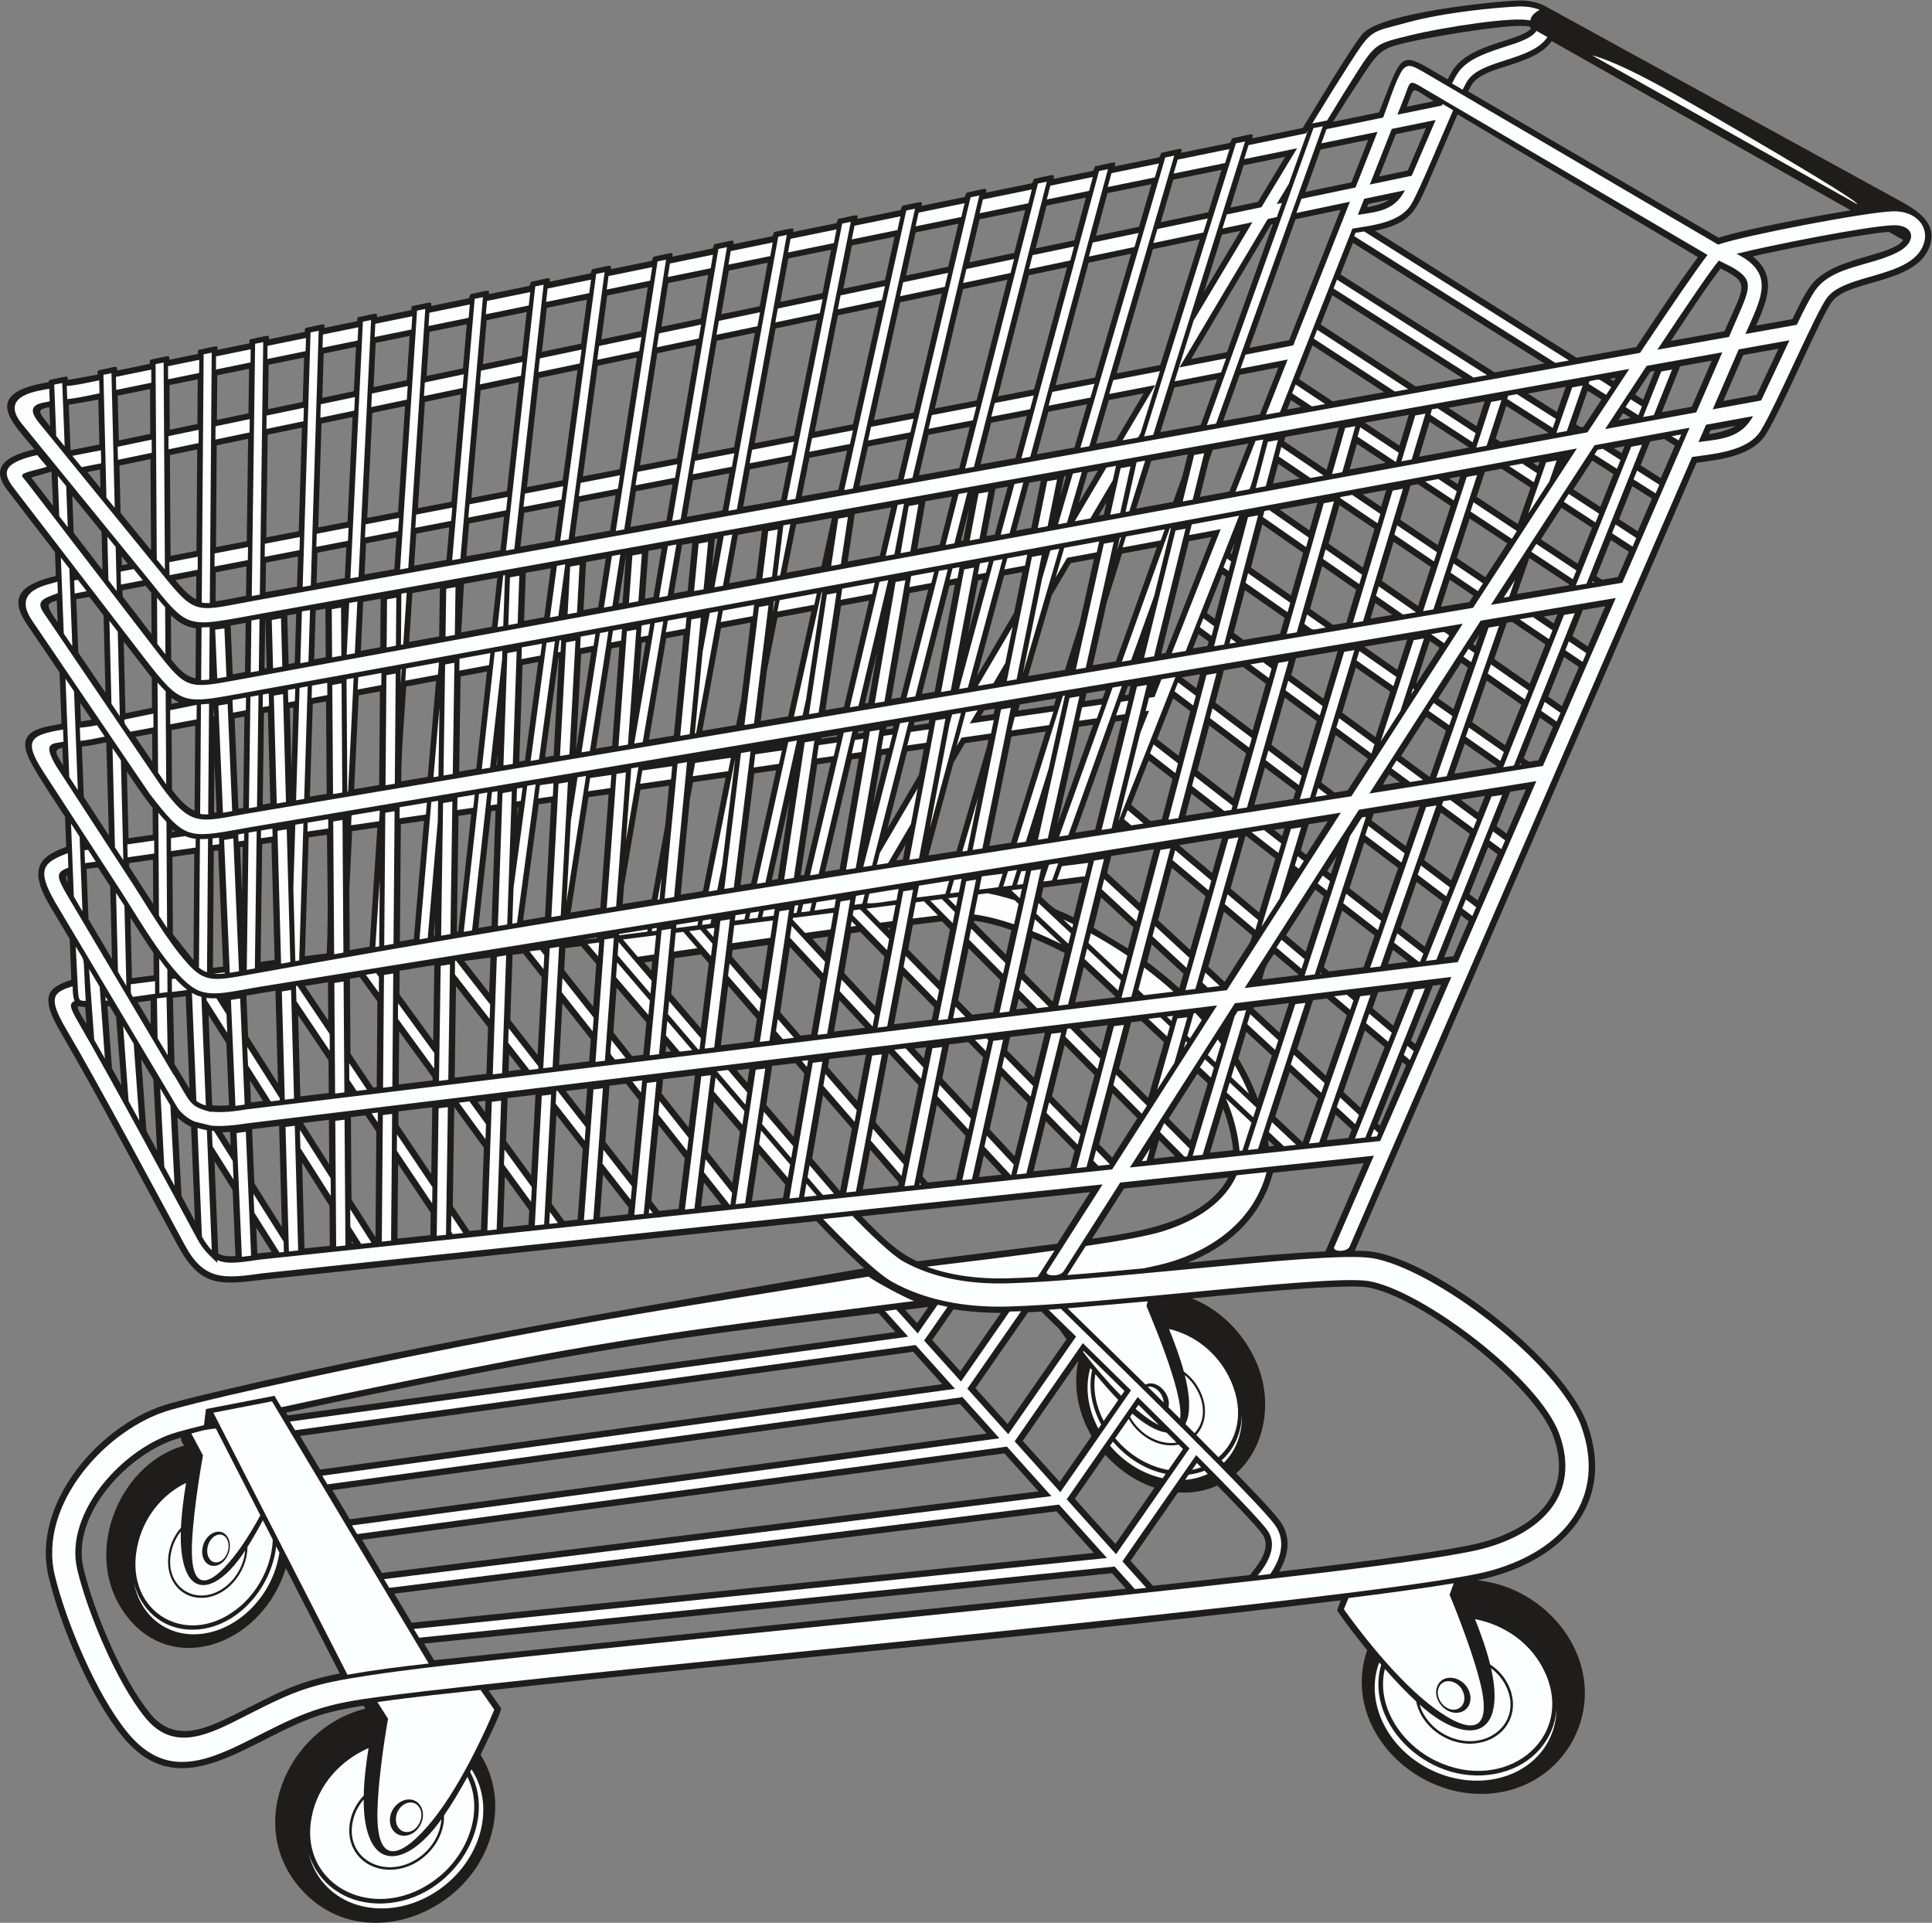 <?xml version="1.0" encoding="UTF-8" standalone="no"?>
<svg
   xmlns:dc="http://purl.org/dc/elements/1.1/"
   xmlns:cc="http://creativecommons.org/ns#"
   xmlns:rdf="http://www.w3.org/1999/02/22-rdf-syntax-ns#"
   xmlns:svg="http://www.w3.org/2000/svg"
   xmlns="http://www.w3.org/2000/svg"
   viewBox="0 0 653.547 650.347"
   height="650.347"
   width="653.547"
   xml:space="preserve"
   id="svg2"
   version="1.1"><rect x="0" y="0" width="653.547" height="650.347" fill="#808080" stroke="none"/><defs
     id="defs6" /><g
     transform="matrix(1.333,0,0,-1.333,0,650.347)"
     id="g10"><g
       transform="scale(0.1)"
       id="g12"><path
         id="path14"
         style="fill:#1e1d1c;fill-opacity:1;fill-rule:evenodd;stroke:none"
         d="m 3748.48,868.945 c 198.04,40.11 356.72,180.395 279.66,395.895 -57.83,161.68 -374.59,409.52 -542.75,437.53 -15,2.51 -31.89,2.91 -47.44,2.98 l 867.19,1999.19 c 59.81,8.06 141.95,16.89 176.66,72.91 44.98,72.6 138.49,299.03 168.22,337.01 43.82,55.97 214.27,43.12 247.2,140.4 20.57,60.83 -35.48,92.14 -80.4,116.8 l -894.2,490.8 c -21.12,12 -48.62,16.11 -72.63,14.98 -70.67,-3.33 -333.28,-30.49 -388.93,-81.04 -21.67,-19.69 -135.69,-210.39 -155.15,-242.24 l -128.51,-26.27 c 4.77,15.2 2.89,11 -50.46,0.09 l -5.44,-11.52 -124.2,-25.37 c 4.39,15.04 2.88,10.92 -50.08,0.1 l -5.23,-11.39 -113.25,-23.12 c 4.01,14.78 2.9,10.87 -49.68,0.1 l -4.99,-11.27 -100.7,-20.54 c 3.72,14.61 2.79,10.76 -49.42,0.06 l -4.83,-11.13 -117.23,-23.9 c 3.42,14.41 2.58,10.58 -49.12,0 l -4.62,-10.96 -109.59,-22.36 c 3.16,14.23 2.39,10.42 -48.9,-0.07 l -4.46,-10.81 -109.76,-22.38 c 2.81,14.05 2.22,10.22 -48.55,-0.13 l -4.25,-10.63 -109.86,-22.41 c 2.52,13.79 2.12,10.13 -48.31,-0.2 l -4.08,-10.5 -99.55,-20.31 c 2.34,13.71 1.88,9.94 -48.2,-0.26 l -3.97,-10.39 -102.52,-20.92 c 2.1,13.56 1.82,9.83 -48.04,-0.32 l -3.84,-10.28 -104.22,-21.29 c 1.8,13.36 1.86,9.82 -47.8,-0.33 l -3.68,-10.19 -103.59,-21.18 c 1.47,13.2 1.96,9.82 -47.57,-0.33 l -3.49,-10.11 -103.13,-21.1 c 1.14,13.12 2.05,9.79 -47.27,-0.28 l -3.32,-10.09 -95.95,-19.65 c 0.85,13.03 2.21,9.88 -47.16,-0.23 -3.46,-0.71 -2.86,-5.38 -3.17,-10.09 l -87.338,-17.92 c 0.629,13.06 2.34,9.94 -47.012,-0.14 -3.511,-0.72 -2.82,-5.41 -3.05,-10.13 l -83.063,-17.06 c 0.414,13.1 2.5,10.05 -46.891,-0.03 -3.582,-0.73 -2.789,-5.38 -2.933,-10.21 l -91.074,-18.73 c 0.175,13.2 2.707,10.21 -46.797,0.12 -3.645,-0.75 -2.75,-5.48 -2.813,-10.33 l -81.129,-16.71 c 0.106,13.32 2.953,10.45 -46.777,0.28 -3.664,-0.74 -2.734,-5.54 -2.77,-10.49 l -72.554,-14.97 c -0.09,13.48 3.058,10.66 -46.746,0.48 -3.719,-0.76 -2.703,-5.65 -2.668,-10.68 l -83.117,-17.17 c -0.336,13.71 3.304,10.94 -46.715,0.73 -3.793,-0.78 -2.66,-5.8 -2.535,-10.92 l -75.711,-13.61 c -0.485,12.54 1.961,9.55 -46.657,0.11 l -2.672,-5.47 c -17.285,-3.65 -34.011,-6.57 -51.019,-12.13 -104.766,-34.21 -32.016,-100.11 15.457,-158.39 -52.039,-13.01 -120.664,-35.96 -69.008,-103.21 l 121.07,-157.59 2.321,-60.61 C 67.582,3399.14 15.332,3372.92 68.242,3294.94 l 82.832,-122.07 4.989,-130.46 C 102.488,3032.5 39.574,3026 73.676,2953.59 c 13.996,-29.73 55.09,-91.88 75.254,-122.67 5.07,-7.73 11.593,-16.64 16.168,-24.64 l 2.925,-76.45 c -22.843,-8.12 -51.632,-19.94 -64.007,-41.65 -18.879,-33.11 6.113,-80.04 23.132,-108.61 l 49.825,-83.61 3.957,-103.43 c -18.301,-6.07 -43.641,-14.9 -53.43,-31.99 -16.215,-28.35 13.188,-78.14 27.145,-102.14 103.285,-177.68 198.351,-359.99 296.757,-540.38 57.828,-106.01 107.176,-99.64 216.953,-86.03 l 1403.285,148.49 c 39.09,-41.07 78.82,-82.04 121.24,-119.7 C 1650.44,1566.42 1107.48,1478.32 571.047,1352.73 523.965,1341.71 476.91,1330.46 430.309,1317.54 257.676,1269.67 78.269,1066.61 123.281,878.359 153.098,753.641 229.379,572.637 310.473,473.301 c 151.925,-186.106 324.777,-0.86 506.715,55.183 33.496,10.325 70.292,16.899 104.964,22.563 l 5.153,-7.551 C 723.473,492.938 612.961,229.238 779.176,69.688 941.52,-86.152 1221.66,37.938 1254.06,258.508 c 8.7,59.215 -3.26,117.156 -34.53,168.101 6.07,12.114 55.66,112.551 51.99,117.817 l -31.6,45.269 c 718.67,79.016 1446.17,140.813 2162.31,228.567 l -8.99,-26.106 c 23.89,-34.402 49.7,-67.89 76.23,-100.293 -64.45,-188.679 108.31,-369.539 296.34,-364.734 178.55,4.57 291.27,169.582 246.12,326.484 -33.58,116.668 -143.37,204.27 -263.45,215.332 z m -724.1,715.315 c 66.66,6.43 381.93,38.79 446.02,28.12 135.65,-22.61 425.11,-247.93 471.71,-378.27 52.38,-146.47 -48.02,-232.18 -179.82,-268.419 -93.29,-25.652 -425.43,-64.019 -516.13,-74.628 22.73,40.226 31.91,84.464 3.92,125.617 -18.26,26.86 -88.97,98.97 -113.15,123.78 67.69,60.19 88.55,161.1 63.4,248.14 -24.8,85.9 -91.88,163.13 -175.95,195.66 z m -318,-103.48 -149.34,-215.07 -81.62,90.87 133.64,192.5 c 11.15,0.52 22.29,1.15 33.42,1.86 l 45.07,-43.87 c 6.19,-8.82 12.47,-17.59 18.83,-26.29 z m 63.76,-245.58 -80.95,-116.61 -93.76,104.38 141.1,203.21 c -13.92,-65.67 -0.57,-133.08 33.61,-190.98 z m 159.55,-131.17 -99.15,-142.8 -102.96,114.63 77.47,111.57 c 33.5,-37.56 76.79,-67.44 124.64,-83.4 z m 159.51,5.4 c 24.9,-25.42 98.51,-100.32 114.69,-124.11 23.34,-34.304 -10.28,-76.679 -32.36,-102.89 -81.88,-9.364 -163.78,-18.407 -245.73,-27.254 l -56.87,63.32 120.5,173.544 c 34.01,-2.27 68.71,3.29 99.77,17.39 z M 725.254,900.137 862.09,632.805 C 744.105,609.57 699.414,579.68 591.918,526.602 518.203,490.195 441.672,456.758 381.176,530.867 309.285,618.934 238.379,788.789 211.91,899.48 c -33.109,138.51 117.985,295.85 242.715,330.18 l 4.75,1.31 c -0.043,-9.67 2.504,-11.54 7.898,-20.18 C 297.258,1164.45 197.402,917.051 332.867,764.648 454.703,627.59 668.984,713.723 725.254,900.137 Z M 496.246,3157.84 c -27.141,4.91 -45.129,27.06 -61.812,47.71 l -0.7,112.26 c 18.575,-17.89 37.032,-29.8 63.438,-33.18 l -0.926,-126.79 z M 2539.91,1547.5 l -102.88,-148.18 -71.33,79.42 54.17,78.02 c 39.67,-6.47 79.88,-9.02 120.04,-9.26 z m -183.9,15.31 -28.71,-41.34 -30.36,33.81 59.07,7.53 z m -126.65,-15.95 42.91,-47.76 -1542.02,-211.7 -4.195,7.03 c 316.335,68.8 634.995,132.71 955.085,181.43 182.23,27.73 365.32,48.49 548.22,71 z m -1467.954,-311.57 1555.954,213.62 73.77,-82.12 -1578.747,-216.75 -50.977,85.25 z m 82.133,-137.36 1592.671,218.65 67.55,-75.19 -1615.955,-217.48 -44.266,74.02 z M 919,971.738 2548.93,1191.09 2635.44,1094.79 969.273,887.656 919,971.738 Z m 81.64,-136.531 1680.33,208.883 94.88,-105.613 -1731.08,-177.071 -44.13,73.801 z m 75.77,-126.723 1745.64,178.559 35.22,-39.23 c -182.09,-19.407 -364.29,-37.297 -546.44,-56.172 l -1209.2,-125.332 -25.22,42.175 z m 558.8,1728.316 19.92,2.81 -2.24,-23.45 -17.68,20.64 z m 76.8,10.83 67.05,9.44 19.53,-22.52 -20.27,-164.92 -74.97,87.59 8.66,90.41 z m 147.07,20.73 89.76,12.64 -17.18,-114.67 -74.55,85.98 1.97,16.05 z m 202.44,28.52 39.81,5.61 -7.04,-40.84 -32.77,35.23 z m 97.94,13.8 23.76,3.35 61.27,-62.49 -23.81,-125.75 -78.54,84.42 17.32,100.47 z m 92.54,12.99 6.3,0.84 -1.15,-6.09 -5.15,5.25 z m 64.6,8.42 c 24.59,3.11 49.19,6.12 73.83,8.88 l 20.37,-20.54 -26.64,-131.58 -79.35,80.94 11.79,62.3 z m 155.66,10.46 c 31.85,-4.26 63.97,-13.19 94.35,-23.56 l -13.84,-62.26 -81.31,81.9 0.8,3.92 z M 2619.38,2499 c 27.96,-11.59 55.48,-24.43 82.44,-38.2 l -30.49,-123.5 -71.84,72.36 19.89,89.34 z m 484.65,-433.34 c 12.92,-33.88 21.66,-69.12 25.25,-105.24 l -58.75,-6.22 33.5,111.46 z m 115.85,-95.65 c -0.69,4.91 -1.85,11.11 -1.89,16.27 l 15.77,-14.81 -13.88,-1.46 z m -27.95,120.65 c -13.06,35.69 -29.91,69.91 -49.57,102.43 l 20.3,67.53 64.97,-60.21 -35.7,-109.75 z m -90.04,161.98 c -0.1,0.15 -0.19,0.27 -0.3,0.4 l 0.79,1.22 -0.49,-1.62 z m -45.44,54.82 c -0.01,0.02 -0.03,0.03 -0.03,0.04 l 0.06,0.01 -0.03,-0.05 z m -63.74,63.73 c -26.07,23.7 -53.4,46.02 -81.69,67.01 l 11.75,44.66 80.48,-74.57 -10.54,-37.1 z m -130.51,101.05 -86.99,52.7 19.01,77.02 82.1,-76.07 -14.12,-53.65 z m -138,79.22 c -50.68,24.69 -39.07,10.97 -81.68,51.63 l 5.29,23.78 98.08,12.43 -21.69,-87.84 z m -798.22,-600.34 66.83,-78.01 -5.78,-33.56 -79.01,-8.36 17.96,119.93 z m -114.09,133.17 65.98,-77 -19.45,-129.92 -62.26,78.82 15.73,128.1 z m -121.15,141.42 12.44,-14.5 -13.98,-1.71 1.54,16.21 z m -125.99,147.06 75.53,-88.15 -7.86,-82.01 -28.21,-3.44 -47.71,60.39 8.25,113.21 z m -90.27,105.37 38.62,-45.06 -7.91,-108.56 -73.43,92.95 2.99,55.63 39.73,5.04 z M 3117.36,1891.12 C 3055.5,1776.57 2889.29,1753 2771.2,1735.84 l 81.16,127.25 265,28.03 z m -103.88,-216.33 c 104.66,41.3 187.09,115.23 216.91,228.3 l 230.22,24.36 -97.13,-223.91 c -116.49,-5.41 -233.75,-17.17 -350,-28.75 z m -685.58,3.52 c -55.55,25 -97.51,70.31 -141.11,114.33 l 579.62,61.35 -83.5,-130.86 -355.01,-44.82 z m 1841.9,2186.42 -19.99,12.59 c 12.85,19.53 25.72,39.04 38.6,58.55 l 10.55,1.88 -29.16,-73.02 z m -50.66,-34.11 19.34,-12.19 -31.07,-5.69 11.73,17.88 z m -24.2,81.26 -8.99,5.66 14.46,2.59 -5.47,-8.25 z m -66.02,-24.43 35.21,-22.19 c -15.13,-22.92 -30.24,-45.86 -45.32,-68.81 -6.27,-4.33 -14.08,2.44 -19.45,6.08 l 29.56,84.92 z m -28.06,83.69 -511.24,322.02 c 91.67,19.19 102.55,50.27 135.83,124.63 l 73.43,170.68 609.92,-362.03 c -54.76,-73.9 -105.42,-151.69 -156.46,-228.21 l -151.48,-27.09 z m -567.49,291.43 485.85,-306.03 -126.37,-22.59 -391.03,248.73 31.55,79.89 z m 789.7,-497.42 27.24,-17.15 -35.7,-82.32 -51.18,32.55 24.12,60.4 35.52,6.52 z M 715.313,1765.63 l -69.766,110.73 -5.844,137.39 68.641,8.34 6.969,-256.46 z m -64.985,-1.67 38.949,-61.81 -36.156,-3.93 -2.793,65.74 z m -64.742,207.56 -21.559,34.22 c 6.696,0.17 13.379,0.56 20.055,1.12 l 1.504,-35.34 z m -41.238,-39.33 46.011,-73.05 7.125,-167.46 c -14.921,-1.07 -30.171,-0.82 -43.578,6.47 l -9.558,234.04 z m 408.504,-192.46 -60.911,95.99 -1.437,208.52 36.801,4.46 27.722,-41.29 -2.175,-267.68 z m -60.18,-9.51 3.848,-6.07 -3.805,-0.4 -0.043,6.47 z m -57.184,194.48 -66.484,104.76 65.699,7.99 0.785,-112.75 z m -68.73,3.95 69.453,-109.45 0.703,-101.35 -64.246,-6.8 -5.91,217.6 z m -61.336,201.01 -75.731,119.34 -4.414,103.67 73.754,12.37 6.391,-235.38 z m -70.973,7.5 32.906,-51.87 -30.542,-3.71 -2.364,55.58 z m -64.687,206.29 -0.375,0.59 c 0.121,0 0.23,0.02 0.343,0.03 l 0.032,-0.62 z m -40.578,-40.41 45.332,-71.45 6.691,-157.16 c -14.016,-1.27 -28.703,-1.8 -42.672,-0.15 l -9.351,228.76 z m 662.336,-547.67 -42.45,63.24 3.69,251.09 75.11,-103.25 -7.21,-207.99 -29.14,-3.09 z m -97.11,144.65 -83.39,124.22 0.28,34.68 85.6,10.4 -2.49,-169.3 z m -84.2,25.2 82.76,-123.27 -0.84,-57.1 -83.47,-8.83 1.55,189.2 z m -63.026,194.08 -57.789,86.09 -1.313,190.13 24.738,3.98 44.899,-61.73 -1.766,-217.4 -8.769,-1.07 z m -114.215,170.13 -58.899,87.72 58.227,9.39 0.672,-97.11 z m -76.375,13.56 77.066,-114.81 0.578,-82.6 -72.05,-8.76 -5.594,206.17 z m 675.446,-522.17 -32.08,44.09 12.08,225.01 66.88,-85.74 -13.11,-179.79 -33.77,-3.57 z m -84.19,115.72 -63.49,87.28 3.77,108.74 70.7,8.59 -10.98,-204.61 z m -66.64,-3.43 61.89,-85.06 -1.97,-36.85 -64.37,-6.81 4.45,128.72 z m -50.2,164.04 -19.03,26.16 20.02,2.43 -0.99,-28.59 z m -131.62,180.93 -85.68,117.75 0.49,60 88,14.18 -2.81,-191.93 z m -86.44,23.8 85.06,-116.94 -0.1,-7.3 -86.06,-10.47 1.1,134.71 z m 659.94,-455.57 -19.9,25.51 18.43,192.21 66.4,-84.06 -15.78,-128.47 -49.15,-5.19 z m -69.87,89.56 -66.79,85.62 10.39,142.49 41.82,5.09 32.94,-41.69 -18.36,-191.51 z m -72.84,2.6 65.09,-83.46 -1.64,-17.09 -71.33,-7.55 7.88,108.1 z m -45.21,148.75 -49.36,63.27 54.45,6.62 -5.09,-69.89 z m -120.73,154.76 -69.26,88.79 5.73,165.35 26.7,3.38 47.43,-60.05 -10.6,-197.47 z m -72.27,1.86 30.37,-38.93 -31.85,-3.86 1.48,42.79 z m -50.49,155.54 -63.35,81.21 66.44,8.41 -3.09,-89.62 z m -84.21,17.16 81.19,-104.11 -4.09,-118.21 -80.51,-9.79 3.41,232.11 z m 629.31,-498.3 43.67,-55.28 -51.13,-5.41 7.46,60.69 z m -39.19,139.67 -68.28,86.45 3.47,36.16 81.09,9.85 -16.28,-132.46 z m -320.16,315.23 71.95,-91.08 -4.1,-56.14 -76.25,-9.28 8.4,156.5 z m 704.63,-476.54 -70.89,82.83 27.68,160.52 73.28,-84.53 -30.07,-158.82 z m -118.1,137.99 -69.16,80.79 14.79,98.78 58.74,7.14 23.2,-26.77 -27.57,-159.94 z m -117.27,136.99 -27.09,31.63 32.42,3.95 -5.33,-35.58 z m 458.11,-253.14 -13.63,15.73 36.63,180.91 72.85,-78.32 -24.63,-110.78 -71.22,-7.54 z m -59.82,69 -72.92,84.12 33.17,175.27 75.78,-81.46 -36.03,-177.93 z m -86.17,14.13 72.18,-83.25 -1.59,-7.85 -89.63,-9.49 19.04,100.59 z m -33.43,123.84 -74.27,85.68 3.57,20.71 92.98,11.3 -22.28,-117.69 z m -143.65,165.72 -51.67,59.59 24.75,165.28 77.75,-83.56 -23.81,-138.03 -27.02,-3.28 z m -183.6,126.5 72.84,-84.02 -8.54,-56.99 -82.85,-10.08 18.55,151.09 z m 726.64,-432.23 -63.21,67.95 30.07,135.24 66.55,-67.89 -33.41,-135.3 z m -77.95,1.73 45.45,-48.85 -57.67,-6.1 12.22,54.95 z m -31.43,115.85 -73.95,79.48 17.47,86.31 48.36,5.88 37.73,-38.49 -29.61,-133.18 z m -120.73,129.77 -23.58,25.35 29.43,3.58 -5.85,-28.93 z m -214.25,148.26 65.09,-69.99 -78.81,-9.57 13.72,79.56 z m 692.23,-399.28 -33.25,33.91 34.06,129.32 62.98,-63.44 -63.79,-99.79 z m -78.79,80.37 -73.96,75.46 32.05,129.8 75.84,-76.4 -33.93,-128.86 z m -89.69,11.71 73.13,-74.61 -11.2,-42.52 -93.29,-9.88 31.36,127.01 z m -30.25,110.64 -67.81,69.19 7.55,33.94 88.37,10.74 -28.11,-113.87 z m -156.46,159.63 -35.87,36.6 26.75,132.09 80.23,-80.82 -18.11,-81.42 -53,-6.45 z m -175.1,98.83 78.62,-80.2 -6.3,-31.12 -95.59,-11.62 23.27,122.94 z m 729.18,-418.19 -55.55,55.94 72.86,113.97 26.35,-24.73 -43.66,-145.18 z m -80.01,1.3 40.87,-41.17 -54.19,-5.73 13.32,46.9 z m -27.64,107.14 -73.92,74.47 30.88,117.29 25.86,3.15 57.3,-53.79 -40.12,-141.12 z m -119.59,120.47 -54.91,55.3 71.77,8.74 -16.86,-64.04 z m -209,131.25 23.43,-23.62 -29.49,-3.58 6.06,27.2 z m 720.6,-364.29 -69.55,65.28 36.65,112.7 71.74,-66.47 -38.84,-111.51 z m -555.14,444.48 79.55,-74.68 -0.6,-2.27 -100.98,-12.28 22.03,89.23 z m 751.27,-402.62 -5.58,5.18 62.49,156.48 9.68,-8.15 -66.59,-153.51 z m -49.46,45.85 -43.07,39.89 54.34,156.05 50.11,-42.23 -61.38,-153.71 z m -63.11,-17.64 40.93,-37.91 -8.56,-21.4 -55.05,-5.82 22.68,65.13 z m -24.68,98.97 -72.76,67.42 40.31,123.97 35.28,4.28 50.49,-42.54 -53.32,-153.13 z m -117.93,109.26 -66.09,61.24 0.77,2.55 89.61,10.89 -24.29,-74.68 z m -138.87,128.67 -41.4,38.36 39.68,139.57 71.73,-60.43 -4.71,-15.67 -65.3,-101.83 z m -87.39,80.96 -81.5,75.52 34.98,132.82 85.31,-71.88 -38.79,-136.46 z m -127.95,118.55 -82.92,76.82 10.58,42.83 108.46,17.48 -36.12,-137.13 z m 699.17,-357.66 -11.05,9.31 55.6,139.25 20.99,2.55 -65.54,-151.11 z m -56.04,47.22 -52.28,44.03 14.08,40.44 75.6,9.19 -37.4,-93.66 z m -163.18,137.48 -12.95,10.91 46.7,143.61 82.17,-63.7 -27.9,-80.12 -88.02,-10.7 z m -59.08,49.76 -49.82,41.97 c 24.75,38.61 49.5,77.21 74.25,115.8 l 21.47,-16.62 -45.9,-141.15 z m -80.23,-5.4 61.6,-51.89 -0.65,-1.99 -91.48,-11.12 c 10.55,37.68 8.89,32.43 30.53,65 z m -37.78,104.83 -72.51,61.09 38.18,134.3 75.49,-58.52 -41.16,-136.87 z m -119.38,100.58 -83.75,70.56 108.79,17.52 -25.04,-88.08 z m -156.26,131.64 -49.05,41.33 44.41,112.5 60.48,-46.89 -26.98,-102.48 -28.86,-4.46 z m 695.92,-318.57 -61.3,47.53 40.62,116.67 66.28,-49.99 -45.6,-114.21 z m -80.69,-8.13 38.98,-30.22 -51.69,-6.29 12.71,36.51 z m -27.19,91.76 -83.2,64.5 37.76,116.1 85.8,-64.71 -40.36,-115.89 z m -130.13,100.88 -9.54,7.39 24.2,37.7 -14.66,-45.09 z m -62.76,48.64 -13.78,10.7 20.03,66.62 48.5,7.81 c -18.26,-28.37 -36.51,-56.75 -54.75,-85.13 z m -31.02,-46.62 0.7,-0.55 -1.63,-2.54 0.93,3.09 z m -30.1,94.01 -20.38,15.8 26.41,4.25 -6.03,-20.05 z m -123.87,96.02 -90.87,70.45 29.98,113.84 93.28,-70.35 -32.39,-113.94 z m -106.33,11.75 57.73,-44.75 -72.48,-11.22 14.75,55.97 z m -32.53,95.9 -54.58,42.32 40.85,103.47 43.48,-32.79 -29.75,-113 z m 758.91,-366.88 -20.99,15.84 47.48,118.88 24.22,-17.83 -50.71,-116.89 z m -42.48,-37.97 19.6,-14.77 -38.6,-89.02 -23.59,-2.87 42.59,106.66 z m -24.72,88.65 -68.46,51.63 42.06,120.77 73.62,-54.18 -47.22,-118.22 z m -115.3,86.96 -86.83,65.48 5.39,16.57 116.55,18.78 -35.11,-100.83 z m -180.47,136.09 -33.92,25.58 36.17,120.32 82.25,-60.52 -51.7,-80.25 -32.8,-5.13 z m -81.5,61.47 -78.95,59.54 33.99,119.61 80.92,-59.55 -35.96,-119.6 z m -95.35,1.89 78.18,-58.96 -6.24,-20.75 -98.96,-15.38 27.02,95.09 z m -31.45,93.73 -94.3,71.11 21.59,81.97 48.87,8.21 57.63,-42.41 -33.79,-118.88 z m -142.5,107.47 -36.77,27.73 46.11,7.74 -9.34,-35.47 z m 787.29,-368.81 -25.63,18.86 34.84,87.2 39.56,6.37 -48.77,-112.43 z m -72.09,53.05 -44.49,32.74 61.52,9.92 -17.03,-42.66 z m -122.88,90.42 -72.82,53.58 c 21.26,33.04 42.52,66.08 63.8,99.11 l 50.02,-34.96 -41,-117.73 z m -103.13,6.5 26.94,-19.81 -42.31,-6.65 c 4.13,10.58 8.94,16.72 15.37,26.46 z m -34.8,95 -84.26,61.99 34.33,114.16 87.36,-61.05 -37.43,-115.1 z m -132.05,97.16 -81.69,60.11 12.2,42.89 105.79,17.76 -36.3,-120.76 z m -202.82,149.25 -24.68,18.16 28.46,108.05 100.5,-70.22 -11.49,-40.42 -92.79,-15.57 z m -73.09,53.77 -19.82,14.6 38.8,98.29 9.09,-6.35 -28.07,-106.54 z m -41.04,-39.17 25.74,-18.94 -2.88,-10.99 -37.14,-6.22 14.28,36.15 z m 838.46,-323.77 -13.25,9.24 41.04,102.78 33.25,-23.14 -36.88,-85.01 -24.16,-3.87 z m -60.25,42.1 -83.64,58.43 36.72,105.44 87.91,-61.2 -40.99,-102.67 z m -102.71,3.64 81.44,-56.9 -0.81,-2.02 c -35.7,-5.7 -71.38,-11.37 -107.08,-17.03 l 26.45,75.95 z m -28.5,88.03 -38.84,27.15 c 19.39,30.09 38.79,60.18 58.19,90.26 l 17.34,-12.07 -36.69,-105.34 z m -93.44,65.3 -1.19,0.84 34.63,106.51 24.8,-17.27 c -19.42,-30.02 -38.84,-60.04 -58.24,-90.08 z m -49.08,34.3 -83.88,58.61 108.88,18.28 -25,-76.89 z m -163.05,113.94 -58.4,40.8 30.83,108.44 86.25,-60.03 -25.13,-83.58 -33.55,-5.63 z m -106.86,74.67 -101.51,70.94 28.82,109.44 103.48,-72.04 -30.79,-108.34 z m -150.32,105.04 -3.15,2.21 11.24,28.51 -8.09,-30.72 z m 837.94,-385.81 -34.65,24.12 40.12,100.44 37.56,-25.37 -43.03,-99.19 z m -81.69,56.87 -90.1,62.72 32,91.9 13.34,2.23 84.58,-57.15 -39.82,-99.7 z m -137.71,95.87 -6.09,4.24 16.43,25.45 -10.34,-29.69 z m -145.64,101.38 -91.83,63.92 29.72,98.89 94.32,-63.74 -32.21,-99.07 z m -108.77,7.59 43.59,-30.34 -55.51,-9.32 11.92,39.66 z m -31.34,89.93 -87,60.59 27.7,97.49 88.8,-60.01 -29.5,-98.07 z m -135.51,94.34 -75.6,52.63 95.55,17.57 -19.95,-70.2 z m 706.31,-294.62 -38.96,26.34 26.42,66.16 56.81,9.53 -44.27,-102.03 z m -86.31,58.34 -25.82,17.44 35.15,5.9 -9.33,-23.34 z m -173.66,117.35 -72.34,48.9 32.52,100.01 95.48,-63.24 c -18.56,-28.55 -37.12,-57.1 -55.66,-85.67 z m -90.33,-6.42 59.9,-40.48 -10.41,-16.06 -71.79,-12.04 22.3,68.58 z m -30.19,87.87 -95.44,64.5 26.05,86.69 18.54,3.41 83.19,-55.11 -32.34,-99.49 z m -143.95,97.29 -46.74,31.58 59.53,10.95 -12.79,-42.53 z m -138.31,93.46 -107.68,72.77 2.89,10.97 135.48,24.22 -30.69,-107.96 z m -122.76,15.5 55.32,-37.39 -68.48,-12.56 13.16,49.95 z m 821.46,-294.14 -14.1,9.34 36.54,91.48 45.81,-29.88 -27.84,-64.16 -40.41,-6.78 z m -61.66,40.84 -93.21,61.75 c 17.31,26.67 34.62,53.35 51.94,80.01 l 77.66,-50.66 -36.39,-91.1 z m -122.57,14.16 101.41,-67.17 -0.74,-1.85 -132.45,-22.23 31.78,91.25 z m -29.11,86.3 -104.47,69.2 20.58,63.26 42.59,7.82 73.47,-47.94 -32.17,-92.34 z m -152.82,101.23 -21.92,14.52 28.34,5.21 -6.42,-19.73 z m -147.59,97.76 -87.86,58.19 111.33,19.91 -23.47,-78.1 z m -108.04,4.53 72.84,-48.25 -91.31,-16.74 18.47,64.99 z m -61.63,107.84 -84.99,56.3 33.83,85.71 181.87,-118.63 -130.71,-23.38 z m -105.97,3.16 26.28,-17.4 -35.66,-6.38 9.38,23.78 z m 880.17,-332.9 -47.22,30.81 33.49,83.87 49.76,-31.64 -36.03,-83.04 z m -94.92,61.93 -68.33,44.57 c 15.85,24.35 31.71,48.69 47.59,73.02 l 53.99,-34.34 -33.25,-83.25 z m -158.1,103.14 -12.66,8.26 16.58,3.04 -3.92,-11.3 z m -95.1,62.05 -12.45,8.11 26.96,82.92 107.85,-68.6 -122.36,-22.43 z m -60.94,39.74 -71.42,46.59 91.92,16.44 -20.5,-63.03 z m -118.94,10.92 100.08,-65.29 -126.7,-23.24 26.62,88.53 z m -35.26,89.69 -241.17,157.32 29.3,74.21 330.61,-210.3 -118.74,-21.23 z m 522.7,-169.45 -20.32,12.93 27.5,5.04 -7.18,-17.97 z m -164.54,104.66 -73.65,46.85 95.93,17.15 -22.28,-64 z m -68.22,977.48 c 0.71,-1.59 1.52,-3.14 2.41,-4.64 -29.18,-32.01 -149.25,-36.88 -195.48,-101.27 -5.99,-8.34 -11.26,-18.16 -16,-27.48 -125.81,73.51 -109.77,78.7 -174.02,-83.69 l -116.6,-23.85 c 26.71,43.5 54.87,86.37 83,128.94 38.39,58.09 49.89,60.37 128.71,77.37 48.68,10.49 251.38,45.97 287.98,34.62 z m 55.18,-36.26 758.76,-429.44 c -77.49,-12.49 -264.88,-46.71 -335.32,-69.49 l -635.59,371.37 c 3.34,6.72 7.16,14.15 11.37,20.02 33.46,46.58 155.78,43.53 200.78,107.54 z m 855.35,-484.11 36.47,-20.65 c -30.28,-42.67 -176.46,-41.55 -232.97,-113.75 -17.74,-22.66 -35.2,-60.19 -48.09,-86.99 l -92.33,-16.52 c 27.98,62.97 54.68,126.14 -8.3,175.64 70.82,16.4 269.35,56.22 345.22,62.27 z M 384.555,3269.9 l -73.367,95.53 -0.383,15.56 58.804,11.33 14.297,-17.68 0.649,-104.74 z m -126.575,164.8 -70.925,92.34 -3.586,93.79 74.203,-91.09 2.308,-94.66 -2,-0.38 z m -123.156,160.34 -55.39,72.11 51.269,15.01 4.121,-87.12 z m 173.875,-127.93 15.942,-19.57 -15.395,-2.97 -0.547,22.54 z M 219.34,2281.39 c -4.473,7.38 -26.297,38.97 -21.133,44.44 5.738,-1.37 12.328,-1.82 18.023,-2.19 0.977,-14.08 1.985,-28.18 3.11,-42.25 z m 53.414,44.12 c 1.809,0.2 3.609,0.41 5.414,0.62 l 16.578,-27.82 13.418,-173.52 c -7.953,14.32 -15.934,28.64 -23.949,42.94 l -11.461,157.78 z m 76.609,10.15 32.832,4.31 0.246,-59.85 c -11.039,18.51 -22.058,37.02 -33.078,55.54 z m 89.442,11.32 32.504,4.12 9.605,-234.87 c -12.816,20.84 -25.391,41.87 -37.984,62.82 l -4.125,167.93 z m -313.473,1498.77 1.863,-48.76 c -32.133,39.44 -33.902,42.29 -1.863,48.76 z m 18.77,-490.68 2.105,-54.96 c -31.562,45.42 -28.117,46.98 -2.105,54.96 z m 14.289,-373.41 1.691,-44.3 c -21.859,33.23 -22.594,39.23 -1.691,44.3 z m 12.347,-322.82 0.762,-19.8 c -3.379,7.12 -5.406,14.76 -0.762,19.8 z m 3.903,1192.89 74.847,13.18 2.782,-113.87 -73.227,-14.59 -4.402,115.28 z m 124.093,23.14 81.969,16.77 0.703,-113.59 -79.89,-16.74 -2.782,113.56 z m 131.379,26.88 71.688,14.66 -0.828,-113.32 -70.157,-14.7 -0.703,113.36 z m 121.235,24.8 80.73,16.51 -1.512,-112.84 -80.046,-16.76 0.828,113.09 z m 130.34,26.66 89.953,18.4 -3.453,-112.57 -88.008,-18.43 1.508,112.6 z m 139.742,28.59 81.933,16.76 -5.418,-112.35 -80.011,-16.75 3.496,112.34 z m 131.992,27 86.168,17.63 -7.36,-112.1 -84.218,-17.63 5.41,112.1 z m 136.518,27.92 94.56,19.35 -9.64,-111.87 -92.26,-19.32 7.34,111.84 z m 145.16,29.7 101.48,20.76 -12.34,-111.7 -98.76,-20.68 9.62,111.62 z m 152.54,31.21 101.94,20.85 -15.03,-111.53 -99.22,-20.77 12.31,111.45 z m 153.42,31.38 102.83,21.04 -17.25,-111.25 -100.57,-21.06 14.99,111.27 z m 154.7,31.65 101.47,20.76 -18.86,-110.84 -99.82,-20.91 17.21,110.99 z m 153.65,31.43 98.74,20.2 -20.09,-110.38 -97.47,-20.4 18.82,110.58 z m 151.14,30.92 108.61,22.22 -22,-110 -106.66,-22.34 20.05,110.12 z m 161.41,33.02 108.22,22.14 -24.36,-109.71 -105.8,-22.16 21.94,109.73 z m 161.59,33.06 108.56,22.2 -25.87,-109.24 -106.98,-22.4 24.29,109.44 z m 162.31,33.2 115.9,23.71 -27.81,-108.83 -113.89,-23.85 25.8,108.97 z m 170.16,34.81 99.66,20.38 -29.3,-108.39 -98.11,-20.54 27.75,108.55 z m 154.34,31.57 111.67,22.85 -31.6,-108.08 -109.3,-22.89 29.23,108.12 z m 166.98,34.16 122.7,25.1 -33.71,-107.66 -120.51,-25.23 31.52,107.79 z m 178.61,36.54 105.34,21.55 c -23.1,-38.05 -46.11,-76.15 -69.08,-114.28 l -69.89,-14.64 33.63,107.37 z m -2934.345,-778.28 32.219,6.23 1.156,-47.2 -33.375,40.97 z m 81.469,16.39 78.735,16.35 1.429,-231.16 -77.238,94.81 -2.926,120 z m 128.141,26.62 69.281,14.4 -1.883,-257.41 -65.808,-12.69 -1.59,255.7 z m 118.828,24.71 79.648,16.58 -3.484,-259.69 -78.055,-15.06 1.891,258.17 z m 129.266,26.92 86.879,18.1 -8.059,-262.7 -82.313,-15.87 3.493,260.47 z m 136.593,28.47 78.879,16.46 -12.816,-265.65 -74.266,-14.32 8.203,263.51 z m 128.946,26.91 83.052,17.35 -17.66,-268.71 -78.248,-15.09 12.856,266.45 z m 133.442,27.88 90.87,19 -23.45,-272.12 -85.09,-16.41 17.67,269.53 z m 141.48,29.59 97.11,20.32 -30.47,-275.9 -90.16,-17.38 23.52,272.96 z m 148.2,31.01 97.57,20.44 -37.67,-279.76 -90.47,-17.43 30.57,276.75 z m 149.08,31.23 99.17,20.79 -43.95,-283.48 -93.01,-17.94 37.79,280.63 z m 151.09,31.68 98.76,20.71 -48.84,-286.98 -94.01,-18.12 44.09,284.39 z m 150.99,31.67 96.64,20.28 -52.85,-290.29 -92.79,-17.89 49,287.9 z m 149.09,31.28 105.41,22.13 -58.82,-294.12 -99.61,-19.21 53.02,291.2 z m 158.28,33.23 104.26,21.9 -66.21,-298.25 -97.07,-18.72 59.02,295.07 z m 157.7,33.12 105.94,22.25 -71.51,-302.01 -100.86,-19.45 66.43,299.21 z m 159.76,33.56 112.56,23.64 -78.25,-306.17 -106.05,-20.45 71.74,302.98 z m 166.9,35.05 97.06,20.39 -83.77,-309.85 -91.79,-17.69 78.5,307.15 z m 151.82,31.89 107.71,22.62 -91.87,-314.2 -99.88,-19.26 84.04,310.84 z m 163.11,34.25 119.01,24.99 -100.27,-318.81 -110.9,-21.38 92.16,315.2 z m 175.03,36.75 47.27,9.91 c -30.96,-51.59 -61.85,-103.23 -92.67,-154.89 l 45.4,144.98 z M 193.508,3358.45 c 11.094,1.7 22.152,3.82 33.152,5.99 l 36.199,-47.12 4.786,-195.89 -68.961,101.64 -5.176,135.38 z m 39.047,-305.64 -27.184,-4.61 -1.808,47.33 28.992,-42.72 z m 152.695,106.12 0.469,-76.04 c -22.438,-4.59 -44.867,-9.18 -67.297,-13.8 l -4.438,181.77 71.266,-91.93 z m 59.832,247.95 53.063,10.23 -0.434,-59.02 c -19.773,9.57 -38.563,31.79 -52.629,48.79 z m 9.289,-310.06 -19.242,-3.89 -0.094,15.19 c 6.117,-4.43 12.504,-8.24 19.336,-11.3 z m 93.317,329.84 77.66,14.98 -0.996,-74.48 c -25.172,-4.86 -51.789,-10.94 -77.204,-13.9 l 0.54,73.4 z m 75.742,-128.26 -1.676,-124.75 -31.156,-5.72 -5.262,123.68 38.094,6.79 z m 51.527,152.8 81.211,15.66 -2.34,-76.35 -79.883,-14.28 1.012,74.97 z m 76.746,-129.89 -3.816,-124.54 -15.492,-2.84 -3.356,123.33 22.664,4.05 z m -80.351,-138.56 1.671,124.49 0.415,0.07 3.359,-123.57 -5.445,-0.99 z m 134.339,293.66 73.161,14.11 -3.786,-78.33 -71.769,-12.84 2.394,77.06 z m -8.421,-270.58 3.875,124.32 24.609,4.4 0.848,-123.34 -29.332,-5.38 z m 131.613,294.33 77.107,14.87 -5.28,-80.38 -75.644,-13.52 3.817,79.03 z m -13.156,-272.61 5.992,124.16 44.328,7.93 -1.004,-123.05 -49.316,-9.04 z m 140.653,297.2 83.73,16.14 -7.12,-82.58 -81.93,-14.65 5.32,81.09 z m -18,-274.72 8.12,124 69.77,12.47 -1.81,-122.52 -76.08,-13.95 z m 152.27,300.61 88.55,17.07 -9.39,-84.94 -86.34,-15.43 7.18,83.3 z m 71.41,-138.06 -13.7,-124.04 -77.89,-14.29 6.98,123.2 84.61,15.13 z m 68.13,164.96 88.84,17.13 -11.76,-87.32 -86.55,-15.47 9.47,85.66 z m 67.58,-140.69 -16.7,-123.98 -51.02,-9.36 4.23,121.98 63.49,11.36 z m 72.65,167.72 91.64,17.68 -13.91,-89.7 -89.59,-16.02 11.86,88.04 z m 66.77,-142.8 -19.2,-123.8 -37.2,-6.82 6.52,121.71 49.88,8.91 z m 76.64,170.47 92.98,17.92 -15.66,-92.04 -91.34,-16.33 14.02,90.45 z m 65.24,-145.1 -21.02,-123.49 -21.35,-3.91 8.84,121.41 33.53,5.99 z m -109.38,-139.69 18.98,122.47 -8.79,-120.6 -10.19,-1.87 z m 189.19,312.75 91.98,17.73 -17.18,-94.32 -90.6,-16.2 15.8,92.79 z m 61.85,-147.72 -14.07,-77.32 7.29,76.11 6.78,1.21 z m -110.71,-139.3 20.99,123.25 25.85,4.62 -11.63,-121.42 -35.21,-6.45 z m 193.12,314.83 98.38,18.97 -19.37,-96.82 -96.33,-17.23 17.32,95.08 z m -52.63,-289.08 22.37,122.87 60.6,10.84 -14.89,-121.22 -68.08,-12.49 z m 203.67,318.21 95.55,18.41 -22.07,-99.37 -92.99,-16.63 19.51,97.59 z m 30.34,-275.3 -88.64,-16.25 24.52,122.59 90.73,16.23 -26.61,-122.57 z m 118.43,303.98 99.82,19.25 -24.12,-101.89 -97.93,-17.51 22.23,100.15 z m 58.68,-154.5 -28.96,-122.32 -81.55,-14.95 18.09,120.75 92.42,16.52 z m 94.73,184.09 104.73,20.19 -26.73,-104.58 -102.31,-18.29 24.31,102.68 z m 59.57,-156.5 -31.19,-122.02 -57.04,-10.46 20.76,120.42 67.47,12.06 z m 99.25,187.12 90.74,17.49 -28.93,-106.99 -88.75,-15.87 26.94,105.37 z m 42.27,-161.81 -32.9,-121.7 -21.19,-3.89 22.7,119.98 31.39,5.61 z m -118.76,-137.44 21.42,83.81 -15.67,-82.76 -5.75,-1.05 z m 221.72,327.25 98.31,18.95 -32.07,-109.69 -95.38,-17.06 29.14,107.8 z m 45.01,-163.35 -15.39,-52.62 10.48,51.74 4.91,0.88 z m -126.53,-138.2 32.84,121.45 29.66,5.3 -24.23,-119.73 -38.27,-7.02 z m 234.94,331.13 88.36,17.03 c -23.43,-39.49 -46.82,-79 -70.21,-118.51 l -50.46,-9.03 32.31,110.51 z m -27.37,-178.44 c -16.38,-27.72 -32.76,-55.45 -49.14,-83.19 l 22.96,78.51 26.18,4.68 z M 207.813,2984.47 c 20.5,2.05 41.625,6.59 61.859,10.71 l 6.781,-236.51 -63.758,98.05 -4.882,127.75 z m 135.914,24.84 42.406,7.87 0.433,-71.01 -42.839,63.14 z m 43.562,-180.26 0.426,-68.19 -61.555,-8.84 -4.125,168.88 c 21.11,-31.33 41.399,-62.2 65.254,-91.85 z m 48.254,197.31 59.816,11.1 -1.574,-215.82 c -22.961,10.06 -42.5,33.92 -57.301,53.04 l -0.941,151.68 z m 8.34,-257.44 -6.735,-0.97 -0.043,6.53 c 2.208,-1.92 4.465,-3.77 6.778,-5.56 z m 100.277,176.26 5.43,-127.58 c -2.117,-0.28 -4.242,-0.54 -6.367,-0.77 l 0.937,128.35 z m 51.199,110.84 24.875,4.62 -3.101,-231.59 -12.031,-2.04 -9.743,229.01 z m 74.481,13.83 10,1.86 6.269,-231 -19.394,-3.27 3.125,232.41 z m 65.586,12.18 8.992,1.67 -4.789,-156.29 -4.203,154.62 z m 58.328,10.82 33.625,6.25 1.621,-234.4 -42.574,-7.15 7.328,235.3 z m 116.516,21.63 53.863,10 -1.938,-237.43 -63.406,-10.64 11.481,238.07 z m 120.69,22.41 75.54,14.02 -20.95,-243.16 -67.43,-11.32 c 0.66,81.96 7.45,158.25 12.84,240.46 z m 137.86,25.59 66.99,12.44 -27.24,-246.53 -43.3,-7.26 3.55,241.35 z m 157.36,29.22 39.56,7.34 -33.66,-249.92 -14.38,-2.41 8.48,244.99 z m -66.75,-254.77 2.98,26.98 -0.93,-26.64 -2.05,-0.34 z m 157.66,271.64 1.17,0.22 -13.27,-247.43 -21.69,-3.65 33.79,250.86 z m 57.7,10.71 25.53,4.74 -38.67,-249.45 13.14,244.71 z m 77.26,14.35 19.66,3.65 -18.29,-251.01 -40.78,-6.84 39.41,254.2 z m 76.49,14.19 10.11,1.88 -17.45,-102.52 7.34,100.64 z m 62.11,11.54 43.83,8.14 -24.44,-254.95 -63.2,-10.61 43.81,257.42 z m 139.15,25.83 75,13.92 -24.12,-196.39 -12.75,-63.68 -85.56,-14.35 47.43,260.5 z m 143.33,26.61 86.07,15.98 -59.17,-266.57 -69.56,-11.67 15.59,126.96 27.07,135.3 z m 161.16,29.91 71.37,13.25 -63.92,-269.96 -47.09,-7.91 39.64,264.62 z m -9.47,-328.16 -0.84,-3.53 -40.24,-5.77 0.37,2.47 40.71,6.83 z m 183.5,360.47 47.26,8.78 -69.94,-273.66 -23.68,-3.97 46.36,268.85 z m -41,-336.56 -1.82,-7.13 -16.86,-2.42 1.14,6.61 17.54,2.94 z m -76.85,-17.89 -13.54,-1.95 1.15,4.87 13.29,2.23 -0.9,-5.15 z m 4.53,74.36 30.53,128.92 -21.98,-127.48 -8.55,-1.44 z m 214.57,298.89 13.58,2.52 -51.45,-271.75 -32.34,-5.43 70.21,274.66 z m 72.52,13.47 11.62,2.15 -37.39,-138.29 25.77,136.14 z m -125.56,-362.9 -37.66,-5.4 2.18,8.49 37.25,6.25 -1.77,-9.34 z m 191.57,375.15 46.29,8.59 -20.85,-103.02 c -31.47,-53.47 -62.91,-106.95 -94.34,-160.43 l 68.9,254.86 z m -2328.412,-744.4 28.808,3.73 31.152,-47.92 4.497,-184.32 c -19.926,33.71 -39.809,67.45 -59.594,101.24 l -4.863,127.27 z m 108.023,14.63 60.398,8.66 0.696,-112.41 -60.867,94.46 -0.227,9.29 z m 61.867,-227.86 0.356,-56.81 -55.106,-6.98 -3.738,153.31 c 19.109,-30.1 38.09,-60.24 58.488,-89.52 z m 47.961,243.62 55.445,7.95 -1.976,-269.72 -52.246,65.76 -1.223,196.01 z m 104.973,15.06 11.183,1.61 12.535,-294.75 -25.894,-3.29 2.176,296.43 z m 66.75,9.58 6.539,0.94 -1.578,-117.56 -4.961,116.62 z m 56.109,8.05 23.457,3.36 8.086,-297.58 -35.547,-4.5 4.004,298.72 z m 117.836,16.91 46.504,6.67 c 0.769,-100.32 4.09,-200.78 -0.594,-301.04 l -55.289,-7.01 9.379,301.38 z m 110.445,15.84 63.981,9.19 -19.867,-302.4 c -16.731,-2.92 -33.457,-5.84 -50.184,-8.78 l -1.066,154.07 7.136,147.92 z m 123.578,17.74 58.7,8.43 -25.84,-299.91 -35.28,-6.09 2.42,297.57 z m 146.4,21.01 32.24,4.62 -32.9,-297.79 -3.67,-0.62 4.33,293.79 z m -63.09,-303.82 3.33,38.71 -0.56,-38.24 -2.77,-0.47 z m 146.04,315.72 10.92,1.57 -10.12,-292.35 -33.55,-5.66 32.75,296.44 z m 67.09,9.63 2.45,0.35 -3.28,-24.35 0.83,24 z m 53.49,7.68 31.45,4.51 -15.56,-289.9 c -18.52,-3.09 -37.05,-6.17 -55.57,-9.26 l 39.68,294.65 z m 126.35,18.13 50.95,7.31 -20.97,-287.66 c -25.13,-4.11 -50.24,-8.25 -75.36,-12.4 l 45.38,292.75 z m 131.71,18.9 72.63,10.42 -9.65,-100.88 -34.14,-187.49 c -24.62,-4 -49.23,-8 -73.84,-12.02 l 3.25,44.67 41.75,245.3 z m 133.37,19.14 82.73,11.87 -57.61,-288.04 -56.25,-9.05 23.11,241.21 8.02,44.01 z m 155.53,22.32 55.53,7.97 -63.69,-286.91 -26.63,-4.25 34.79,283.19 z m 90.04,-66.09 -30.27,-202.06 -15.12,-2.39 45.39,204.45 z m 69.86,89.03 34.41,4.94 -67.59,-285.44 -9.05,-1.42 42.23,281.92 z m 87.35,12.54 17.88,2.56 -48.52,-281.44 -36.77,-5.78 67.41,284.66 z m 76.05,10.91 11.23,1.61 -33.67,-131.74 22.44,130.13 z m 64.61,9.28 42.14,6.04 -12.42,-65.63 c -26.58,-45.33 -53.15,-90.66 -79.71,-136 l 49.99,195.59 z m 928.27,1338.37 -116.75,-325.14 -90.88,-17.52 c 67.56,114.05 135.26,228 203.31,341.76 l 4.32,0.9 z m -141.42,-393.82 -41.67,-116.03 -102.62,-18.35 35.84,113.47 108.45,20.91 z m -88.42,-246.23 -23.31,-64.91 -93.83,-17.2 38.23,121.03 92.6,16.55 -13.69,-55.47 z m -64.59,-179.88 -104.05,-289.73 -58.55,-9.82 35.56,159.86 38.6,123.27 88.44,16.42 z m -130.26,-362.74 -7.56,-21.03 -44.94,-6.45 4.31,19.4 48.19,8.08 z m -31.59,-87.99 -90.28,-251.38 54.78,246.29 35.5,5.09 z m -45.14,-273.75 101.19,281.8 17.29,2.48 -68.26,-276.52 -50.22,-7.76 z m 125.23,348.75 8.08,22.49 6.93,1.16 -5.49,-22.28 -9.52,-1.37 z m 163.23,390.85 56.96,10.58 -116.14,-294.23 -11.32,-1.9 70.5,285.55 z m 50.33,203.86 9.96,27.73 90.28,16.14 -48.05,-121.7 -74.79,-13.73 22.6,91.56 z m 36.36,101.26 41.98,116.89 98.17,18.93 -47.04,-119.17 -93.11,-16.65 z m 66.63,185.56 117.13,326.19 114.23,23.95 -130.54,-330.69 -100.82,-19.45 z m 142.04,395.54 38.59,107.46 120.82,24.72 -42.51,-107.71 -116.9,-24.47 z m -524.47,-821 19.81,33.6 -6.95,-31.24 -12.86,-2.36 z m -85.5,-391.73 -93.64,-15.72 59.89,204.79 48.04,81.69 59.09,10.96 -36.42,-163.72 -36.96,-118 z m -22.67,-72.42 -5.55,-17.68 -90.99,-13.07 4.48,15.31 92.06,15.44 z m -26.36,-84.18 -88.24,-281.77 -54.78,-8.48 56.25,277.8 86.77,12.45 z m -132.2,44.53 -32.06,-4.61 7.98,13.62 26.81,4.49 -2.73,-13.5 z m -94.24,-347.73 -71.18,-11.07 63.58,235.17 29.13,49.7 59.46,8.54 -3.49,-17.31 -77.5,-265.03 z m -152.77,-23.79 23.93,40.89 -7.25,-38.28 -16.68,-2.61 z M 3638,4622.1 l -68.07,-13.92 c 21.4,55.31 8.96,50.39 68.07,13.92 z m -168.98,-269.22 3.28,8.32 53.34,11.18 c -15.6,-10.72 -38.43,-16.13 -56.62,-19.5 z m 103.41,93.37 -72.55,-15.2 42.35,107.34 76.41,15.63 -46.21,-107.77 z M 484.859,2019.52 l 9.758,-238.68 c -11.347,21.2 -22.687,42.4 -34.051,63.6 l -10.429,199.23 c 10.133,-10 21.687,-18.1 34.722,-24.15 z m -113.265,-10.2 -13.235,182.23 30.817,-51.73 9.429,-180.28 c -8.98,16.6 -17.984,33.2 -27.011,49.78 z m 3994.746,2188.1 c 76.66,-37.54 60.72,-42.53 9.88,-159.15 l -136.02,-24.32 c 37.16,55.93 86.08,131.85 126.14,183.47 z m -102.63,-248.09 80.15,14.33 -50.7,-116.86 -75.96,-13.93 46.51,116.46 z m 72.91,-172.2 4.17,9.62 63.69,11.69 c -18.58,-12.2 -46.42,-17.89 -67.86,-21.31 z m 121.57,99.92 -84.99,-15.58 50.53,116.48 89.45,15.99 -54.99,-116.89 v 0" /><path
         id="path16"
         style="fill:#fcffff;fill-opacity:1;fill-rule:evenodd;stroke:none"
         d="m 961.328,36.633 c 121.652,-3.891 238.632,90.172 261.302,210.094 10.16,53.82 -0.4,103.695 -26.13,142.687 l -3.58,-6.691 C 1270.04,244.227 1137.11,43.262 955.898,49.043 872.602,51.711 806.43,101.379 783.828,174.102 803.086,95.945 870.715,39.52 961.328,36.633 Z M 3806.99,368.086 c -117.83,-30.496 -252.61,35.586 -301.04,147.605 -21.74,50.278 -22.39,101.25 -5.84,144.946 l 4.96,-5.754 c -44.84,-152.039 128.98,-318.914 304.5,-273.488 80.68,20.89 134.32,83.867 140.41,159.785 -1.63,-80.477 -55.21,-150.371 -142.99,-173.094 z m -44.61,90.566 c -78.08,-20.214 -155.58,36.446 -168.55,103.047 -25.42,23.563 -52.7,52.219 -79.47,82.559 -22.57,-92.547 39.86,-189.336 127.81,-232.453 175.8,-86.2 352.58,52.445 280.47,219.289 -33.56,77.629 -105.08,125.301 -179.51,139.48 14.35,-36.023 28.83,-76.094 38.43,-114.969 25.63,-16.972 46.02,-42.324 54.48,-74.96 14.49,-56.008 -17.7,-107.5 -73.66,-121.993 z m -91.54,16.641 c 96.14,-47.148 192.82,28.68 153.39,119.922 -9.13,21.101 -23.4,38.152 -40.43,50.937 9.04,-39.882 12.46,-78.027 4.72,-108.703 -18.68,-74.031 -98.58,-58.437 -175.45,7.094 -3.51,2.984 -7.07,6.109 -10.68,9.344 9.63,-33.117 35.83,-62.61 68.45,-78.594 z m -631.9,654.107 c -10.33,-2.8 -20.85,-4.6 -31.49,-5.45 l 9.11,13.13 c 7.98,1.02 15.97,2.56 23.93,4.72 5.6,1.53 11.01,3.34 16.26,5.4 l 8.18,-8.27 c -8.15,-3.83 -16.83,-7.03 -25.99,-9.53 z m -88.43,-1.35 c -49.88,10.92 -97.97,40.39 -133.55,82.5 l 7.24,10.43 c 34.85,-41.13 82.58,-71.82 134.01,-81.83 l -7.7,-11.1 z m -163.15,125.96 c -3.18,5.92 -6.14,11.97 -8.84,18.19 -20.63,47.34 -23.52,95.01 -11.61,135.58 l 4.45,-5.44 c -10.17,-46.73 -0.13,-95.36 23.1,-138.08 l -7.1,-10.25 z m 312.55,-80.63 c 31.75,27.83 50.44,68.91 51.51,115.55 1.48,-47.72 -14.86,-91.11 -45.62,-121.53 l -5.89,5.98 z M 484.457,732.18 c 101.324,-4.496 201.031,83.472 222.723,196.484 0.687,3.594 1.289,7.168 1.8,10.723 l -8.128,15.875 C 688.555,845.984 594.566,738.867 480.227,743.934 410.852,747.012 356.84,794.336 339.695,863.113 353.93,789.238 408.988,735.527 484.457,732.18 Z m 21.992,92.468 c 67.145,-2.976 121.485,64.805 121.434,128.821 12.847,20.254 26.101,43.379 39.16,67.851 L 692.25,972.07 C 690.043,909.785 658.672,846.418 612.344,805.547 482.285,690.801 315.395,783.203 347.672,951.504 c 15.016,78.316 65.906,136.626 124.547,164.626 -5.973,-36.1 -11.406,-75.95 -13.031,-113.72 -18.254,-20.789 -30.875,-48.262 -32.567,-80.047 -2.887,-54.55 31.719,-95.586 79.828,-97.715 z m 72.258,33.692 c -71.129,-62.754 -162.402,-12.227 -144.754,79.824 4.082,21.289 13.027,39.875 24.926,55.066 -1.02,-38.582 2.297,-74.441 13.547,-101.171 27.152,-64.508 90.054,-34.121 142.457,41.718 2.39,3.481 4.808,7.063 7.242,10.766 -2.574,-32.461 -19.293,-64.914 -43.418,-86.203 z M 2990.91,1213.3 c -50.26,-10.12 -101.22,21.5 -126.6,65.45 l -34.24,-49.32 c 19.22,-23.04 42.54,-42.57 68,-56.52 22.77,-12.49 45.32,-20.23 66.99,-23.9 l 36.94,53.2 -11.09,11.09 z m -153.1,113.39 c -18.83,19.65 -38.6,42.08 -58.13,65.57 -6.91,-40.36 1.93,-81.87 21.1,-118.9 l 37.03,53.33 z m 187.31,-177.3 c 7.98,1.56 15.68,3.72 23.08,6.42 l -10.97,11.05 -12.11,-17.47 z m 66.88,32 c 47.43,40.65 66.91,112.44 32.24,192.03 -31.85,73.1 -94.3,118.81 -157.66,133.26 13.75,-33.92 27.81,-71.6 37.68,-108.09 22.37,-16.28 40.72,-40.3 49.35,-70.95 9.86,-35.05 2.14,-67.88 -17.85,-89.64 19.32,-19.34 38.2,-38.33 56.24,-56.61 z m -172.7,50.4 c 23.39,-12.83 46.38,-16.57 66.49,-13.39 -8.47,8.46 -16.94,16.89 -25.42,25.33 -25.07,3.59 -55.82,20.9 -86.86,48.26 l -5.78,-8.32 c 11.99,-21.68 30.43,-40.29 51.57,-51.88 z m 112.16,10.51 c 21.39,22.88 28.92,59.22 11.53,99.15 -8.67,19.88 -21.47,36.04 -36.41,48.26 9.47,-37.42 14.1,-73.14 8.99,-101.68 -1.59,-8.87 -4.09,-16.32 -7.41,-22.46 l 23.3,-23.27 z M 984.961,134.785 c 80.629,-2.578 143.789,69.707 141.829,137.528 19.62,28.574 39.95,62.523 59.4,98 42.33,-85.333 2.68,-193.477 -73.65,-254.844 C 959.945,-7.238 757.043,89.227 790.766,267.82 c 15.695,83.11 75.011,145.325 144.507,175.5 -6.101,-38.3 -11.433,-80.566 -12.261,-120.605 -21.274,-22.176 -35.606,-51.399 -36.684,-85.086 -1.848,-57.824 40.867,-100.996 98.633,-102.844 z m 85.669,36.317 c -83.45,-67.098 -194.419,-14.344 -175.978,83.324 4.266,22.605 14.442,42.371 28.258,58.574 -0.074,-40.891 4.965,-78.859 19.246,-107.082 34.485,-68.125 109.014,-35.371 169.624,45.437 2.77,3.696 5.56,7.524 8.36,11.465 -2.12,-34.422 -21.21,-68.953 -49.51,-91.718 v 0" /><path
         id="path18"
         style="fill:#fcffff;fill-opacity:1;fill-rule:evenodd;stroke:none"
         d="m 2748.21,1448.95 c 27.65,-35.52 61.8,-76.45 97.08,-111.49 l 8.26,11.9 c -34.53,34 -69.15,67.94 -103.8,101.81 l -1.54,-2.22 z m 133.56,-145.06 c 20.25,-17.11 41,-32.04 59.15,-40.84 -17.27,17.13 -34.56,34.24 -51.87,51.33 l -7.28,-10.49 z m 112.98,-24.97 c 11.25,66.33 -85.2,283.54 -85.4,286.52 l 3.18,11.51 -203.35,-17.68 c 36.24,-35.26 113.12,-110.06 197.88,-193.57 27.66,14.31 65.97,-23.18 58.27,-57.56 9.81,-9.74 19.64,-19.49 29.42,-29.22 z m 415.71,-483.236 c 0,0 97.17,-140.02 198.86,-226.711 82.26,-70.125 189.07,-125.692 146.37,42.765 -24.31,95.891 -77.12,220.606 -77.12,220.606 l 10.48,29.199 c -77.42,-12.996 -178.59,-26.445 -266.96,-37.402 l -11.63,-28.457 z m 295.07,-261.543 c -35.59,-9.356 -72.08,32.714 -58.08,66.375 15.15,36.379 71.81,23.8 82.76,-19.161 5.65,-22.144 -5.16,-42.066 -24.68,-47.214 z m -2451.22,6.718 c 0,0 -64.06,-157.949 -144.23,-264.843 -64.87,-86.473 -156.873,-164.141 -152.193,9.582 2.66,98.882 26.801,232.156 26.801,232.156 l -26.844,42.258 c 98.336,14.375 187.406,22.644 261.566,30.847 l 34.9,-50 z M 1023.87,220.906 c 36.76,-1.316 63.13,47.746 42.07,77.512 -22.76,32.168 -75.272,7.449 -76.53,-36.863 -0.644,-22.856 14.28,-39.914 34.46,-40.649 z M 660.629,1033.84 c -14.445,-26.55 -30.176,-53.02 -46.586,-76.77 -56.09,-81.164 -134.594,-153.828 -126.645,10.067 4.52,93.303 27.747,218.903 27.747,218.903 l -29.633,55.48 c 30.203,7.95 32.133,9.58 62.297,12.74 l 112.82,-220.42 z M 540.891,905.652 c 30.617,-1.504 53.742,44.621 36.882,72.856 -18.226,30.502 -62.578,7.547 -64.664,-34.27 -1.066,-21.554 10.973,-37.754 27.782,-38.586 v 0" /><path
         id="path20"
         style="fill:#fcffff;fill-opacity:1;fill-rule:nonzero;stroke:none"
         d="m 3138.16,1896.75 c -30.78,-68.35 -99.82,-114.76 -188.36,-142.49 -34.67,-10.86 -102.22,-23.28 -194.53,-37.06 l -46.93,-73.58 c 64.82,4.85 131.16,11 193.04,16.88 31.04,6.26 55.5,12.08 72.38,17.37 123.91,38.81 212.6,118.54 240.39,226.92 l -75.99,-8.04 z m -1519.64,554.32 41.71,6.07 4.65,48.56 -84,-10.65 37.64,-43.98 z m 91.68,13.31 59.58,8.59 -35.95,41.47 -19.06,-2.42 -4.57,-47.64 z m 147.57,21.18 c 31.51,4.49 64.16,9.12 97.25,13.78 l 6.59,43.97 -98.28,-12.45 -5.56,-45.3 z m 185.34,26.1 c 21.76,3.03 43.41,6.02 64.79,8.95 l 7.28,42.17 -102.97,-13.05 -0.62,-4.18 31.52,-33.89 z m 115.81,15.91 13.95,1.89 -11.58,11.81 -2.37,-13.7 z m 74.7,9.99 c 10.68,1.42 21.17,2.8 31.39,4.12 l 7.78,41.08 -74.24,-9.42 35.07,-35.78 z m 82.58,10.68 c 23.49,2.95 45,5.57 64.07,7.78 l -35.59,35.85 -20.72,-2.63 -7.76,-41 z m 155.83,10.37 c 30.38,-3.98 64.81,-12.61 101.33,-24.96 l 11.48,51.62 -10.04,9.43 c -23.85,7.43 -46.91,13.38 -68.76,17.62 l -23.74,-3 -10.27,-50.71 z m 147.74,-42.18 c 24.21,-9.75 48.93,-20.86 73.68,-33.11 l -67.06,62.95 -6.62,-29.84 z m 491.07,-424.91 c 18.43,-42.33 30.62,-86.72 34.82,-132.79 l 7.2,0.76 23.07,70.93 -65.09,61.1 z m 58.71,12.19 c -10.16,24.78 -22.21,48.9 -35.88,72.3 l -9.06,-30.11 44.94,-42.19 z m -70.96,126.13 c -2.8,3.86 -5.63,7.71 -8.5,11.53 l -25.21,-39.4 19.75,-18.54 13.96,46.41 z m -48.86,60.82 c -5.25,5.9 -10.57,11.74 -15.99,17.52 l -4.53,-0.56 -16.19,-56.96 6.91,-6.5 29.8,46.5 z m -71.81,72.07 c -23.83,21.46 -48.73,41.77 -74.28,60.86 l -14.83,-56.34 14.48,-13.59 74.63,9.07 z m -117.02,91.23 c -29.79,20.11 -60.99,39.13 -92.75,56.61 l -6.02,-24.41 85.98,-80.71 12.79,48.51 z m -137.5,80.05 c -8.4,4.18 -16.82,8.25 -25.22,12.18 l 22.91,-21.51 2.31,9.33 z m -913.2,-32.78 -17.88,20.63 20.73,2.62 -2.85,-23.25 z m 616.01,78.15 -20.12,20.27 24.87,3.16 -4.75,-23.43 z m 546.52,-290.91 -11.59,10.88 15.21,1.85 -3.62,-12.73 z m -931.84,-446.65 -0.17,0.2 5.8,33.62 26.06,-30.46 -31.69,-3.36 z m -41.64,48.62 -73.02,85.24 5.16,34.45 73.66,-86.06 -5.8,-33.63 z m -115.29,134.56 -72.39,84.51 4.36,35.5 73.2,-85.52 -5.17,-34.49 z m -158.87,185.45 -35.28,41.18 3.51,36.61 63.32,-73.96 -31.55,-3.83 z m -79.6,92.92 -82.21,95.96 2.74,37.62 82.98,-96.93 -3.51,-36.65 z m -127.58,148.92 -26.89,31.37 29.45,3.74 -2.56,-35.11 z m 571.04,-666.56 c 41.65,-43.79 130.16,-134.13 174.36,-158.93 82.84,-46.47 184.78,-66.11 294.05,-63.11 116.4,3.19 289.63,19.69 456.1,35.54 207.04,19.72 403.52,38.43 459.59,29.09 134.44,-22.41 433.54,-246.87 484.29,-388.77 C 4010.8,1090.02 3916.7,991.387 3766.56,950.105 3544.06,888.918 1919.39,740.477 1187.15,659.297 1118.85,651.719 1025.82,641.316 939.691,628.293 793.063,606.113 755.09,592.656 623.691,525.332 528.938,476.789 441.16,431.836 368.66,520.645 295.004,610.887 221.578,789.559 196.195,895.73 c -35.16,147.08 120.489,312.45 254.118,349.49 24.066,6.68 31.535,8.84 67.32,17.52 l 4.949,40.8 173.934,33.66 17.351,-29.02 c 162.903,35.92 371.743,78.71 591.293,120.61 365.78,69.78 652.59,102.3 1014.68,148.93 -18.79,5.9 -102.38,50.76 -115.79,62.03 -266.75,-44.04 -609.17,-95.72 -909.73,-153.07 C 918.727,1415.01 573.52,1340.49 434.625,1301.97 273.34,1257.26 95.547,1063.84 138.992,882.117 c 27.629,-115.562 104.332,-301.015 184,-398.601 142.606,-174.7 297.09,1.172 489.446,60.41 42.269,13.027 86.238,21.054 148.07,29.226 529.562,70.032 2562.272,248.938 2821.512,320.207 188.19,51.739 295.18,186.291 230.9,366.031 -58.25,162.91 -376.14,401.38 -530.19,427.04 -63.35,10.57 -263.71,-8.51 -474.81,-28.62 -165.56,-15.76 -337.82,-32.17 -452.17,-35.3 -97.4,-2.67 -189.91,14.38 -263.61,55.73 -29.62,16.62 -86.54,71.96 -128.98,115.35 l -74.21,-7.86 z m 586.96,-79.9 c -92.25,-12.73 -201.99,-26.47 -323.77,-41.06 64.44,-23.68 135.77,-31.36 203.26,-29.51 24.87,0.69 50.9,1.84 77.63,3.36 l 42.88,67.21 z m 1883.75,2348.83 -130.38,-23.32 c 38.79,89.45 78.45,153.09 -22.56,203.54 83.57,21.11 332.71,70.44 397.95,72.47 53.42,1.66 62.96,-42.51 9.48,-69.24 -68.98,-34.49 -159.76,-34.58 -204.67,-91.97 -12.1,-15.44 -29.79,-49.69 -49.82,-91.48 z m -393.03,-207.03 -28.57,18 -12.94,-19.69 32.63,-20.55 8.88,22.24 z m -77.72,48.96 c -37.41,23.56 -24.1,20.64 -55.16,15.08 l -2.33,-6.71 44.5,-28.02 12.99,19.65 z m -107.39,67.64 -519.64,327.31 c -7.62,-1.24 -15.06,-2.38 -22.11,-3.49 l -3.29,-8.34 510.62,-321.63 34.42,6.15 z m 260.78,-192.1 17.43,-10.97 6.68,15.4 -24.11,-4.43 z M 719.727,1728.31 l -76.45,121.34 2.012,-47.38 63.883,-101.39 11.266,1.22 -0.711,26.21 z m -129.106,204.91 -48.039,76.24 c -1.605,0.09 -3.211,0.21 -4.812,0.34 l 1.605,-39.43 53.258,-84.52 -2.012,47.37 z m 352.055,-207.61 -53.965,85.04 0.312,-44.53 27.461,-43.27 26.192,2.76 z m -103.539,163.18 -78.043,122.98 1.25,-46.02 77.097,-121.49 -0.304,44.53 z m -129.301,203.77 -82.418,129.87 2.008,-47.21 57.715,-90.95 22.839,2.78 -0.144,5.51 z m -135.051,212.82 -25.691,40.48 c -8.981,-0.33 -17.27,-0.04 -25.11,1.03 l 0.239,-5.87 52.57,-82.86 -2.008,47.22 z m 600.715,-555.13 -30.18,44.95 -0.61,-41.32 4.31,-6.43 26.48,2.8 z m -78.18,116.45 -89.9,133.91 -0.34,-41.74 89.63,-133.51 0.61,41.34 z m -166.004,247.26 -45.16,67.26 0.293,-42.67 18.649,-27.78 26.218,3.19 z m -94.714,141.07 -82.172,122.4 -3.254,-0.52 1.051,-38.43 84.671,-126.13 -0.296,42.68 z m 106.574,-200.97 15.449,-23.01 0.203,24.92 -15.652,-1.91 z m 472.624,-278.38 -20.39,28.02 -1.62,-30.34 22.01,2.32 z m -66.15,90.92 -69.45,95.47 -1.32,-38.27 68.76,-94.53 2.01,37.33 z m -116.3,159.86 -42.02,57.77 -26.79,-3.26 67.49,-92.77 1.32,38.26 z m -131.03,180.11 -92.19,126.73 -0.32,-39.65 91.93,-126.38 0.58,39.3 z m -140.683,193.39 -7.071,9.71 -26.105,-4.2 32.848,-45.16 0.328,39.65 z m 694.793,-598.82 -8.72,11.17 -1.17,-12.21 9.89,1.04 z m -52.61,67.45 -72.46,92.88 -2.55,-34.99 71.75,-91.98 3.26,34.09 z m -117.48,150.61 -71.89,92.15 -2.54,-0.31 -1.74,-32.45 73.62,-94.38 2.55,34.99 z m -120.23,154.12 -75.25,96.48 -1.27,-36.64 53.91,-69.1 22.26,2.7 0.35,6.56 z m -122.25,156.73 -86.81,111.29 -2.23,-0.28 -0.51,-34.47 88.29,-113.18 1.26,36.64 z m 614.16,-478.25 -67.6,85.58 -4.03,-32.83 65.36,-82.73 1.81,0.19 4.46,29.79 z m -110.43,139.8 -73.75,93.36 -3.24,-33.83 72.95,-92.36 4.04,32.83 z m -159.7,202.17 -36.25,45.88 c -3.01,-41.26 -6.07,-30.26 8.91,-49.21 l 27.34,3.33 z m -81.32,102.94 -79.31,100.4 -1.91,-35.53 78.68,-99.6 2.54,34.73 z m -125.32,158.64 -10.35,13.09 -27.24,-3.46 35.68,-45.16 1.91,35.53 z m 223.51,-320.88 21.89,-27.71 2.95,30.73 -24.84,-3.02 z m 511.65,-284.66 -61.88,72.3 -5.2,-30.15 38.65,-45.14 28.43,2.99 z m -103.35,120.74 -74.55,87.11 -4.62,-30.84 73.98,-86.42 5.19,30.15 z m -116.81,136.46 -48.76,56.97 -28.09,-3.41 72.23,-84.38 4.62,30.82 z m -117.61,137.4 -80.5,94.05 -3.13,-32.58 76.84,-89.75 3.38,0.41 3.41,27.87 z m -124.83,145.82 -84.04,98.18 -2.43,-33.37 83.36,-97.38 3.11,32.57 z m 683.92,-516.99 -3.63,4.18 -0.94,-4.67 4.57,0.49 z m -44.18,50.96 -78.37,90.4 -5.58,-29.5 78.04,-90.03 5.91,29.13 z m -119.36,137.69 -79.7,91.94 -5.17,-29.98 79.29,-91.47 5.58,29.51 z m -159.32,183.79 -41.1,47.4 -4.59,-30.65 17.5,-20.19 28.19,3.44 z m -83.43,96.23 -79.99,92.26 -3.87,-31.47 79.27,-91.44 4.59,30.65 z m -123.33,142.27 -31,35.75 -28.07,-3.56 55.2,-63.68 3.87,31.49 z m 226.68,-297.43 12.97,-14.96 2.91,16.88 -15.88,-1.92 z m 537.92,-263.08 -68.43,73.56 -6.21,-27.93 66.99,-72 1.17,0.12 6.48,26.25 z m -108.97,117.14 -79.3,85.23 -5.75,-28.42 78.84,-84.74 6.21,27.93 z m -120.38,129.4 -45.18,48.55 -28.92,-3.51 68.35,-73.46 5.75,28.42 z m -123.54,132.78 -84.04,90.35 -5.04,-29.2 83.65,-89.9 5.43,28.75 z m -126.07,135.52 -84.57,90.92 -4.47,-29.82 84,-90.29 5.04,29.19 z m 722.2,-513.25 -34.32,35.01 -6.98,-26.52 12.69,-12.94 27.64,2.93 0.97,1.52 z m -74.32,75.83 -79.29,80.88 -6.64,-26.87 78.95,-80.54 6.98,26.53 z m -119.67,122.07 -73.08,74.56 -6.11,-27.42 72.55,-74.01 6.64,26.87 z m -114.03,116.33 -4.17,4.26 -29.46,-3.58 27.54,-28.09 6.09,27.41 z m -57.9,59.07 -25.4,25.92 -5.65,-27.88 1.59,-1.62 29.46,3.58 z m -66.87,68.23 -84.91,86.62 -5.34,-28.2 84.61,-86.3 5.64,27.88 z m -126.77,129.32 -73.73,75.22 -16.55,-2.1 -2.15,-12.46 87.09,-88.85 5.34,28.19 z m 762.38,-531.75 -64.36,64.83 -10.77,-22.58 62.22,-62.68 6.99,0.75 5.92,19.68 z m -108.16,108.96 -78.4,78.98 -6.96,-26.42 72.35,-72.88 13.01,20.32 z m -118.51,119.39 -76.27,76.82 -7.4,-0.9 -4.96,-20.08 81.67,-82.27 6.96,26.43 z m -130.62,131.56 -69,69.52 -6.07,-27.32 45.47,-45.79 29.6,3.59 z m -110.03,110.86 -86.73,87.35 -5.62,-27.76 86.27,-86.9 6.08,27.31 z m -128.28,129.21 -33.05,33.3 -29.47,-3.75 56.9,-57.31 5.62,27.76 z m 866.02,-590.42 -61.31,57.54 -8.06,-24.75 38.42,-36.07 30.95,3.28 z m -100.85,94.67 -67.83,63.67 -7.58,-25.21 67.35,-63.22 8.06,24.76 z m -107.81,101.2 -22.65,21.25 -12.91,-20.19 27.98,-26.27 7.58,25.21 z m -67.59,63.44 -3.86,3.62 -4.91,-17.31 8.77,13.69 z m -44.13,41.43 -24.17,22.68 -30.48,-3.7 47.39,-44.49 7.26,25.51 z m -82.02,77 -1.67,1.56 -0.48,-1.83 2.15,0.27 z m -42.36,39.76 -85.8,80.53 -6.48,-26.23 85.45,-80.21 6.83,25.91 z m -126.84,119.05 -82.03,77 -5.94,-26.73 81.49,-76.5 6.48,26.23 z m -151.09,109.52 21.56,-20.24 5.26,23.64 -26.82,-3.4 z m 931.16,-615.69 -10.51,9.73 -8,-20.01 14.73,1.55 3.78,8.73 z m -49.05,45.44 -47.84,44.32 -8.43,-24.22 46.93,-43.49 9.34,23.39 z m -87.11,80.72 -77.95,72.21 -8,-24.63 77.51,-71.81 8.44,24.23 z m -117.61,108.95 -71.3,66.06 -7.53,-25.06 70.82,-65.62 8.01,24.62 z m -148.51,137.6 -36.77,34.06 -7.2,-25.36 13.39,-12.41 30.58,3.71 z m -77.16,71.48 -86.83,80.46 -6.78,-25.76 86.41,-80.05 7.2,25.35 z m -127.62,118.25 -88.37,81.87 -6.43,-26.08 88.01,-81.55 6.79,25.76 z m 697.01,-355.09 -16.11,13.57 -9.2,-22.99 15.53,-13.09 9.78,22.51 z m -55.63,46.87 -57.17,48.16 -8.28,-23.77 56.26,-47.4 9.19,23.01 z m -97.33,82 -16.99,14.32 -31.9,-3.88 40.61,-34.21 8.28,23.77 z m -80.63,67.94 -2.79,2.34 -0.91,-2.79 3.7,0.45 z m -43.31,36.47 -58.64,49.41 -12.79,-19.96 63.59,-53.58 7.84,24.13 z m -117.65,99.12 -77.97,65.7 -7.05,-24.81 77.64,-65.41 7.38,24.52 z m -119.14,100.38 -91.76,77.31 -6.62,-25.16 91.32,-76.95 7.06,24.8 z m -172.01,144.91 -40.31,33.97 -9.11,-23.07 18.6,-15.67 30.82,4.77 z m 710.22,-330.16 -66.31,51.4 -8.18,-23.46 62.84,-48.71 3.52,0.43 8.13,20.34 z m -107.22,83.11 -88.59,68.68 -7.73,-23.8 88.16,-68.35 8.16,23.47 z m -129.81,100.63 -18.54,14.37 -12.77,-19.9 23.57,-18.26 7.74,23.79 z m -66.37,51.45 -15.59,12.08 -7.25,-24.16 10.06,-7.81 12.78,19.89 z m -57.16,44.31 -43.78,33.94 -31.82,-5.13 68.34,-52.97 7.26,24.16 z m -123.62,95.84 -96.41,74.73 -6.52,-24.74 81.87,-63.47 18.02,2.79 3.04,10.69 z m -138.56,107.41 -62,48.06 -9.01,-22.82 64.5,-49.99 6.51,24.75 z m 756.66,-365 -26.21,19.76 -9.06,-22.71 25.61,-19.31 9.66,22.26 z m -66.79,50.36 -73.49,55.42 -8.15,-23.39 72.58,-54.73 9.06,22.7 z m -114.63,86.45 -92.27,69.58 -7.7,-23.73 91.82,-69.24 8.15,23.39 z m -196.18,147.95 -23.33,17.59 -6.7,-22.28 30.03,4.69 z m -65.13,49.11 -84.54,63.75 -6.92,-24.32 84.23,-63.51 7.23,24.08 z m -126.56,95.45 -99.85,75.29 -6.49,-24.64 99.42,-74.98 6.92,24.33 z m -142.18,107.22 -45.04,33.97 -8.98,-22.77 47.53,-35.84 6.49,24.64 z m 785.02,-366.99 -30.86,22.72 -9.03,-22.62 30.27,-22.28 9.62,22.18 z m -71.67,52.74 -67.34,49.56 -18,-2.9 -3.63,-10.45 79.93,-58.82 9.04,22.61 z m -136.66,100.56 -67.18,49.43 -12.77,-19.85 47.2,-34.75 32.75,5.17 z m -123.17,90.63 -89.72,66.02 -7.21,-23.95 89.25,-65.68 7.68,23.61 z m -131.71,96.91 -87.29,64.25 -6.88,-24.21 86.97,-64 7.2,23.96 z m -129.5,95.3 -21.37,15.73 -32.38,-5.44 46.88,-34.49 6.87,24.2 z m -89.66,65.98 -13.68,10.06 -3.39,-12.92 17.07,2.86 z m -56.18,41.34 -27.33,20.1 -8.95,-22.67 29.82,-21.94 6.46,24.51 z m 779.95,-350.46 -3.32,2.32 -1.22,-3.05 4.54,0.73 z m -44.61,31.18 -88.75,62.01 -8.04,-23.08 87.83,-61.37 8.96,22.44 z m -130.53,91.21 -47.76,33.38 -12.76,-19.79 52.48,-36.67 8.04,23.08 z m -96.8,67.64 -3.36,2.35 -4.93,-15.17 8.29,12.82 z m -45.42,31.74 -94,65.69 -7.13,-23.72 93.54,-65.36 7.59,23.39 z m -179.5,125.43 -47.25,33.02 -6.8,-23.94 c 26.49,-18.52 13.5,-15.88 54.05,-9.08 z m -89.82,62.77 -107.14,74.86 -6.38,-24.23 106.71,-74.57 6.81,23.94 z m -150,104.81 -10.71,7.49 -8.88,-22.49 13.21,-9.23 6.38,24.23 z m 835.64,-384.18 -39.95,27.81 -8.99,-22.5 39.36,-27.4 9.58,22.09 z m -81.27,56.57 -95.23,66.3 -8.06,-23.15 94.31,-65.65 8.98,22.5 z m -137.04,95.4 -15.04,10.47 -12.8,-19.84 19.78,-13.77 8.06,23.14 z m -63.96,44.53 c -16.91,11.76 -6.87,9.85 -46.02,3.28 l 33.19,-23.11 12.83,19.83 z m -84.17,58.6 -94.56,65.81 -7.14,-23.78 68.41,-47.62 33.29,5.59 z m -136.95,95.32 -92.68,64.52 -6.83,-24 92.37,-64.3 7.14,23.78 z m -135.28,94.18 -100.18,69.73 -12.37,-2.27 -3.97,-15.1 109.69,-76.36 6.83,24 z m 704.36,-293.16 -44.31,29.95 -8.95,-22.42 43.72,-29.55 9.54,22.02 z m -85.88,58.05 -49.78,33.63 -33.75,-5.66 74.57,-50.39 8.96,22.42 z m -176.4,119.2 -74.49,50.35 -7.59,-23.35 69.24,-46.79 12.84,19.79 z m -116.81,78.94 -101,68.26 -7.11,-23.66 100.53,-67.93 7.58,23.33 z m -143.6,97.06 -71.52,48.33 -29.87,-5.49 -0.66,-2.35 94.93,-64.16 7.12,23.67 z m -143.96,97.28 -107.46,72.62 -6.35,-24.17 80.67,-54.52 33.14,6.07 z m 687.09,-270.92 -3.94,2.6 -1.4,-3.5 5.34,0.9 z m -45.7,30.26 -101.62,67.31 -12.82,-19.78 105.51,-69.89 8.93,22.36 z m -151,100.02 -110.05,72.88 -7.56,-23.25 104.88,-69.48 12.73,19.85 z m -152.53,101.01 -46.66,30.92 -33.41,-6.15 72.52,-48.03 7.55,23.26 z m -147.25,97.54 -97.71,64.71 -6.76,-23.79 97.39,-64.5 7.08,23.58 z m -186.69,123.65 -75.02,49.69 -8.86,-22.41 50.27,-33.28 33.61,6 z m 789.5,-339.82 -52.61,34.32 -8.9,-22.3 52.01,-33.93 9.5,21.91 z m -94.5,61.64 -76.78,50.1 -12.84,-19.73 80.72,-52.66 8.9,22.29 z m -157.43,102.72 -37.31,24.34 -33.63,-6.18 62.96,-41.07 7.98,22.91 z m -111.51,72.74 -1.62,1.06 -0.47,-1.44 2.09,0.38 z m -44.21,28.84 -96.56,63 -14.19,-2.54 -4.1,-13.64 107.31,-70.01 7.54,23.19 z m -171.03,111.58 -231.07,150.75 -8.82,-22.35 206.07,-134.44 33.82,6.04 z m 637.27,-242.49 -56.6,36 -8.9,-22.3 55.99,-35.61 9.51,21.91 z m -98.71,62.79 -44.72,28.44 -13.4,-2.46 -7.83,-12 57.05,-36.29 8.9,22.31 z m -120.29,76.51 -1.04,0.67 -0.33,-0.92 1.37,0.25 z m -43.57,27.72 -98.88,62.89 -22.27,-3.98 -2.65,-8.13 115.82,-73.67 7.98,22.89 z m -174.83,111.21 -380.74,242.18 -8.83,-22.35 355.24,-225.97 34.33,6.14 z M 487.141,2359.51 498.32,2085.92 c 6.657,-5.69 14.903,-9.53 24.059,-12.04 l -11.266,275.58 c -8.246,2.22 -16.129,5.49 -23.972,10.05 z m 14.007,-342.69 11.27,-275.8 c 8.898,-15.22 16.902,-26.39 24.977,-34.46 l -12.454,304.74 c -8.117,1.23 -16.07,3.02 -23.793,5.52 z m -275.07,403.38 c 4.61,-63.47 7.977,-109.78 13.059,-179.7 8.984,-15.73 18.008,-31.61 27.054,-47.65 l -13.238,182.25 -26.875,45.1 z m 86.406,-145.02 13.821,-190.22 c 9.07,-16.46 18.136,-33 27.195,-49.57 l -14.141,194.69 -26.875,45.1 z m 85.782,70.25 1.629,-101.18 c 9.027,-15.11 17.679,-29.56 25.832,-43.16 l -3.09,147.39 -24.371,-3.05 z m 8.265,-228.09 10.407,-198.9 c 8.75,-16.23 17.457,-32.43 26.113,-48.56 l -10.672,204.08 -25.848,43.38 z m 3252.429,2493.61 -112.85,-23.09 c 7.92,20.05 16.08,39.62 23.36,59.93 11.02,30.71 10.91,26.01 59.72,-2.63 l 703.99,-413.15 c -30.47,-39.9 -90.76,-127.85 -171.23,-248.47 L 656.672,3356.72 C 495.645,3327.93 499.867,3312.68 410.77,3423.29 L 98.262,3806.93 c -38.891,47.74 8.304,48.79 27.875,53.52 l -1.18,32.12 c -23.164,-5.39 -126.742,-14.18 -71.977,-85.98 L 383.16,3401.29 c 74.66,-93.73 88.969,-110.02 171.547,-98.29 36.582,5.19 73.695,12.68 110.231,19.21 l 3469.832,620.48 c -32.79,-49.35 -68.29,-103.13 -106.22,-160.84 L 597.148,3152.71 c -119.507,-21.75 -124.507,-22.65 -200.296,74.67 L 72.188,3650.06 c -18.133,23.61 -26.406,23.87 6.035,33.35 15.062,4.4 31.836,7.66 40.8,11.36 l -24.507,29.32 c 0,0 -22.793,-4.2 -43.508,-12.71 C 9.316,3694.26 8.812,3674.53 34.766,3640.75 L 368.91,3205.8 c 89.004,-114.3 94.778,-113.25 234.457,-87.83 1133.063,205.58 2265.653,414.84 3398.313,622.94 -80.29,-122.42 -169.78,-259.84 -263.49,-404.39 L 624.648,2814.02 c -121.41,-21.32 -139.39,-34.43 -216.457,71.5 L 110.816,3323.8 c -19.8,29.18 -3.382,35.93 35.977,50.02 l -1.035,29.08 C 121.82,3394.33 27.742,3383.39 81.617,3304.01 L 380.117,2864.12 c 89.004,-114.29 94.778,-113.24 234.457,-87.83 l 15.879,2.89 3081.677,517.11 c -92.18,-142.3 -187.96,-290.72 -282.78,-438 -930.24,-145.52 -1871.9,-284.44 -2791.791,-451.34 -97,-17.65 -118.567,-21.56 -163.774,29.62 -50.996,57.75 -94.906,134.94 -137.238,200.05 l -194.766,299.53 c -34.793,60.24 -8.816,54.99 19.434,60.73 l -1.188,30.92 C 78.231,3013.59 56.637,3002.68 110.445,2919.89 l 197.817,-304.36 c 40.043,-61.61 132.558,-225.06 196.508,-250.39 37.472,-14.84 79.07,-2.65 154.765,9.93 L 3402.73,2816.94 C 3302.91,2661.83 3204.7,2508.83 3113.36,2366.35 L 626.09,2064 c -31.024,-4.98 -62.945,-9.19 -90.309,-5.67 l 0.059,-1.36 c -56.121,15.34 -50.11,20.61 -95.121,95.66 l 0.062,-1.46 -269.164,454.39 c -28.156,48.42 -31.82,59.52 1.824,71.68 l -1.41,36.85 c -61.367,-23.59 -81.656,-39.12 -31,-126.25 l 68.434,-114.89 -0.008,0.04 86.41,-145.11 -0.008,0.12 95.25,-160.03 -0.011,0.19 60.832,-102.3 c 12.207,-15.39 26.156,-25.9 41.715,-32.79 l 42.046,-10.36 c 28.102,-2.64 59.789,0.94 94.547,6.17 l 2458.352,298.8 C 2988.07,2170.82 2896.95,2028.35 2822.42,1911.7 L 662.457,1683.14 c -47.801,-6.28 -82.254,-14.1 -111.273,-1.56 l 0.285,-7.12 c -20.414,20.4 -34.696,30.74 -51.055,61.23 -52.762,98.33 -218.82,406.82 -301.215,548.55 -22.836,39.28 -23.98,47.94 -10.133,54.6 -5.328,15.55 -4.054,31.55 -4.781,37.3 -50.242,-15.05 -63.64,-28.21 -15.672,-109.62 85.157,-144.53 246.403,-447.05 300.989,-547.93 48.336,-89.32 98.39,-84.57 196.824,-70.55 l 2131.664,225.55 c -62.86,-98.42 -111.87,-175.24 -141.7,-222.05 -4.48,-10.93 34.25,-13.51 43.64,2.84 32.95,51.67 82.03,128.64 142.89,223.95 l 643.54,68.1 -101.32,-233.56 c 0.78,-10.94 30.47,-10.62 39.02,1.29 l 869.77,2005.14 c 59.02,8.33 142.05,14.88 174.13,66.66 39.71,64.1 139.89,300.95 169.24,338.45 47.67,60.91 211.83,48.83 243.72,133.17 17.34,45.85 -19.54,86.87 -77.32,85.06 -69.99,-2.18 -377.01,-61.44 -443.71,-84.44 l -746.59,437.43 c -26.49,14.37 -42.79,27.42 -58.68,-1.28 -16.11,-29.1 -32.06,-81.17 -44.69,-113.87 l -143.77,-29.41 -12.89,-35.88 142.39,29.13 -55.76,-141.25 -137.22,-28.73 -12.89,-35.93 135.84,28.49 -143.88,-364.54 -121.01,-23.32 -12.77,-35.58 119.63,23.08 -55.19,-139.83 35.68,6.39 183.77,465.57 c 51.11,8.4 123.07,15.47 150.34,63.56 23.15,40.81 70.08,156.69 105.39,236.83 l -26.93,15.99 -1.8,-4.1 z m -3112.921,-1329.8 5.262,-123.67 c 7.156,1.16 14.922,2.54 23.394,4.08 l -5.226,122.88 c -8.379,-1.32 -16.168,-2.43 -23.43,-3.29 z m 8.195,-192.6 11.563,-271.93 c 7.226,1.2 14.988,2.6 23.398,4.12 l -11.558,271.7 c -8.282,-1.44 -16.071,-2.75 -23.403,-3.89 z m 14.5,-340.97 14.348,-337.11 c 7.113,1.03 14.879,2.33 23.402,3.83 l -14.343,337.21 c -8.289,-1.44 -16.071,-2.76 -23.407,-3.93 z m 17.274,-405.92 11.437,-268.84 c 8.688,1.13 16.676,2.36 23.43,3.33 l -11.457,269.27 c -8.289,-1.42 -16.074,-2.69 -23.41,-3.76 z m 14.367,-337.73 13.359,-314.09 c 7.164,0.84 14.942,1.86 23.446,2.97 l -13.367,314.25 c -7.758,-1.12 -15.583,-2.2 -23.438,-3.13 z m 3615.375,1932.3 -46.15,-115.55 27.33,5.02 46.1,115.41 -27.28,-4.88 z m -76.27,-190.94 -140.6,-352.09 27.14,4.55 140.8,352.55 -27.34,-5.01 z m -170.44,-426.79 -154.32,-386.43 27.06,4.33 154.41,386.65 -27.15,-4.55 z m -184.06,-460.88 -166.54,-417.03 26.62,3.24 167,418.15 -27.08,-4.36 z m -195.64,-489.89 -150.98,-378.03 26.45,2.8 151.15,378.47 -26.62,-3.24 z m 400.46,1528.11 -40.22,-115.5 26.63,4.88 40.18,115.37 -26.59,-4.75 z m -66.25,-190.22 -45.37,-130.28 c 17.8,27.3 35.63,54.6 53.46,81.89 l 18.56,53.28 -26.65,-4.89 z m -146,-419.25 -132.78,-381.3 26.38,4.17 132.88,381.56 -26.48,-4.43 z m -158.62,-455.49 -141.91,-407.47 26.04,3.16 142.28,408.56 -26.41,-4.25 z m -167.12,-479.86 -130.13,-373.67 25.89,2.75 130.27,374.08 -26.03,-3.16 z m 378,1013.8 14.64,42.05 -28.74,-44.41 14.1,2.36 z m -45.85,494.21 -37.7,-115.97 26.36,4.83 37.67,115.84 -26.33,-4.7 z m -61.92,-190.46 -110.7,-340.4 26.22,4.39 110.84,340.86 -26.36,-4.85 z m -134.66,-414.12 -83.61,-257.09 49.99,77.48 59.83,184.01 -26.21,-4.4 z m -161.84,-497.67 -114.99,-353.6 25.81,3.13 130.08,400 -10.14,-1.64 -30.76,-47.89 z m -138.46,-425.79 -120.33,-370.03 25.67,2.71 120.47,370.46 -25.81,-3.14 z m 304.31,1493.6 -34.98,-116.34 26.06,4.78 34.93,116.21 -26.01,-4.65 z m -57.31,-190.58 -100.94,-335.75 25.93,4.35 101.09,336.19 -26.08,-4.79 z m -123.01,-409.14 -112.46,-374.07 25.83,4.02 112.57,374.4 -25.94,-4.35 z M 3276,2775.63 l -74.75,-248.62 46.33,72.17 54.31,180.62 -25.89,-4.17 z m -142.75,-474.78 -106.65,-354.72 25.44,2.7 110.35,367 -21.2,-2.57 -7.94,-12.41 z m 280.36,1491.95 -33.22,-116.82 25.86,4.74 33.18,116.69 -25.82,-4.61 z m -54.29,-190.93 -94.31,-331.82 25.73,4.32 94.46,332.25 -25.88,-4.75 z m -115.11,-405 -105.43,-370.89 25.65,3.98 105.51,371.23 -25.73,-4.32 z m -127.01,-446.82 -109.06,-383.63 25.4,3.08 109.34,384.69 -25.68,-4.14 z m -129.47,-455.44 -51.51,-181.23 44.1,68.91 32.81,115.41 -25.4,-3.09 z m -78.05,-360.85 8.93,31.42 -20.88,-32.68 11.95,1.26 z m 307.74,1823.95 -30.88,-117.27 25.6,4.69 30.85,117.16 -25.57,-4.58 z m -50.35,-191.21 -86.21,-327.36 25.5,4.28 86.32,327.79 -25.61,-4.71 z m -105.41,-400.27 -96.69,-367.14 25.4,3.92 96.78,367.5 -25.49,-4.28 z m -116.91,-443.96 -98.92,-375.59 25.18,3.07 99.19,376.62 -25.45,-4.1 z m -117.78,-447.21 -94.82,-360.09 25.06,2.66 94.94,360.5 -25.18,-3.07 z m 203.43,1449.21 -29.08,-117.79 25.42,4.66 29.05,117.67 -25.39,-4.54 z m -47.31,-191.61 -79.83,-323.32 25.33,4.25 79.93,323.75 -25.43,-4.68 z m -97.77,-396.02 -89.8,-363.73 25.23,3.89 89.89,364.09 -25.32,-4.25 z m -109,-441.5 -90.85,-367.95 25.03,3.04 91.1,368.98 -25.28,-4.07 z m -108.5,-439.42 -88.1,-356.87 24.92,2.63 88.21,357.28 -25.03,-3.04 z m 176,1435.19 -26.28,-118.12 25.13,4.6 26.25,118 -25.1,-4.48 z m -42.64,-191.71 -70.93,-318.9 25.03,4.21 71.03,319.31 -25.13,-4.62 z m -87.03,-391.28 -80.06,-359.96 24.96,3.86 80.14,360.3 -25.04,-4.2 z m -97.53,-438.5 -80.14,-360.35 24.76,3.02 80.38,361.35 -25,-4.02 z m -95.99,-431.59 -78.64,-353.55 24.68,2.61 78.73,353.95 -24.77,-3.01 z m 136.93,1419.77 -24.01,-118.55 24.93,4.57 23.98,118.43 -24.9,-4.45 z m -38.88,-191.96 -63.73,-314.75 24.85,4.17 63.81,315.16 -24.93,-4.58 z m -78.34,-386.89 -72.19,-356.5 24.79,3.85 72.25,356.83 -24.85,-4.18 z m -88.25,-435.84 -71.44,-352.78 24.62,3 71.63,353.78 -24.81,-4 z m -85.82,-423.85 -70.94,-350.31 24.53,2.6 71.02,350.71 -24.61,-3 z m 117.07,1407.39 -22.54,-119.07 24.84,4.55 22.52,118.95 -24.82,-4.43 z m -36.41,-192.38 -58.91,-311.19 24.76,4.15 59,311.61 -24.85,-4.57 z m -72.54,-383.16 -66.94,-353.66 24.71,3.85 67,353.96 -24.77,-4.15 z m -82.1,-433.74 -65.45,-345.74 24.55,3 65.64,346.73 -24.74,-3.99 z m -78.89,-416.68 -65.75,-347.36 24.48,2.58 65.82,347.76 -24.55,-2.98 z m 92.64,1394.25 -20.61,-119.52 24.71,4.54 20.6,119.4 -24.7,-4.42 z m -33.21,-192.65 -53.01,-307.44 24.64,4.14 53.08,307.85 -24.71,-4.55 z m -65.38,-379.2 -60.48,-350.76 24.6,3.87 60.52,351.03 -24.64,-4.14 z m -74.38,-431.36 -58.38,-338.59 24.45,2.98 58.55,339.57 -24.62,-3.96 z m -70.58,-409.39 -59.36,-344.31 24.37,2.58 59.43,344.71 -24.44,-2.98 z m 64.73,1380.62 -17.96,-119.83 24.53,4.49 17.93,119.72 -24.5,-4.38 z m -28.86,-192.7 -45.46,-303.42 24.46,4.1 45.52,303.83 -24.52,-4.51 z m -56.17,-374.9 -52.09,-347.77 24.43,3.87 52.13,348.01 -24.47,-4.11 z m -64.21,-428.61 -49.63,-331.41 24.29,2.97 49.79,332.37 -24.45,-3.93 z m -60.21,-402 -51.11,-341.16 24.24,2.57 51.17,341.54 -24.3,-2.95 z m 31.79,1366.45 -14.76,-120.07 24.34,4.46 14.74,119.95 -24.32,-4.34 z m -23.66,-192.57 -36.76,-299.27 24.29,4.07 36.81,299.66 -24.34,-4.46 z m -45.51,-370.42 -42.36,-344.82 24.27,3.88 42.38,345.02 -24.29,-4.08 z m -52.28,-425.61 -39.84,-324.27 24.15,2.93 39.96,325.25 -24.27,-3.91 z m -48.48,-394.64 -41.52,-337.97 24.1,2.55 41.56,338.35 -24.14,-2.93 z m -6.7,1351.65 -11.52,-120.27 24.07,4.41 11.52,120.16 -24.07,-4.3 z m -18.43,-192.39 -28.3,-295.21 24.04,4.03 28.32,295.59 -24.06,-4.41 z m -35.08,-366.02 -32.79,-342.16 24.01,3.87 32.81,342.33 -24.03,-4.04 z m -40.51,-422.63 -30.4,-317.24 23.93,2.91 30.49,318.2 -24.02,-3.87 z m -37.12,-387.36 -32.09,-334.81 23.89,2.53 32.12,335.19 -23.92,-2.91 z m -36.95,1338.34 -8.79,-120.53 23.97,4.4 8.77,120.42 -23.95,-4.29 z m -14.02,-192.3 -21.25,-291.53 23.94,4.03 21.27,291.88 -23.96,-4.38 z m -26.39,-362.06 -24.8,-340.08 23.94,3.92 24.79,340.18 -23.93,-4.02 z m -30.62,-419.99 -22.64,-310.56 23.86,2.9 22.71,311.51 -23.93,-3.85 z m -27.74,-380.49 -24.18,-331.83 23.83,2.52 24.22,332.21 -23.87,-2.9 z m -59.16,1326.6 -6.48,-120.82 23.83,4.37 6.47,120.71 -23.82,-4.26 z m -10.31,-192.27 -15.47,-288.22 23.81,3.99 15.48,288.59 -23.82,-4.36 z m -19.24,-358.52 -18.16,-338.56 23.79,3.95 18.18,338.59 -23.81,-3.98 z m -22.42,-417.69 -16.33,-304.3 23.75,2.88 16.39,305.25 -23.81,-3.83 z m -20.06,-374.07 -17.67,-329.08 23.73,2.51 17.68,329.46 -23.74,-2.89 z m -80.73,1315.24 -4.19,-121.09 23.7,4.34 4.19,120.99 -23.7,-4.24 z m -6.65,-192.2 -9.87,-285.06 23.69,3.97 9.88,285.42 -23.7,-4.33 z m -12.3,-355.14 -11.68,-337.35 23.69,3.98 11.68,337.34 -23.69,-3.97 z m -14.38,-415.44 -10.33,-298.27 23.65,2.88 10.36,299.21 -23.68,-3.82 z m -12.75,-367.88 -11.3,-326.4 23.64,2.5 11.32,326.78 -23.66,-2.88 z m -115.67,1301.73 -1.78,-121.38 23.59,4.33 1.79,121.27 -23.6,-4.22 z m -2.82,-192.09 -4.15,-281.79 23.6,3.97 4.15,282.13 -23.6,-4.31 z m -5.17,-351.63 -4.95,-336.47 23.59,4.03 4.95,336.4 -23.59,-3.96 z m -6.07,-413.07 -4.3,-291.92 23.58,2.88 4.31,292.84 -23.59,-3.8 z m -5.32,-361.35 -4.75,-323.59 23.57,2.5 4.76,323.96 -23.58,-2.87 z m -130.829,1291.28 -0.996,-121.92 23.565,4.32 1,121.81 -23.569,-4.21 z m -1.566,-192.38 -2.273,-279.32 23.558,3.95 2.29,279.66 -23.575,-4.29 z m -2.848,-349.08 -2.738,-336.75 23.559,4.09 2.752,336.61 -23.573,-3.95 z m -3.347,-411.66 -2.336,-285.98 23.558,2.87 2.34,286.91 -23.562,-3.8 z m -2.899,-355.36 -2.613,-321.13 23.547,2.49 2.625,321.51 -23.559,-2.87 z m -129.613,1283.4 0.848,-122.22 23.5,4.31 -0.84,122.11 -23.508,-4.2 z m 1.328,-192.31 1.91,-276.66 23.504,3.95 -1.91,276.99 -23.504,-4.28 z m 2.391,-346.24 2.328,-336.83 23.5,4.15 -2.324,336.62 -23.504,-3.94 z m 2.824,-409.77 1.937,-280.49 23.52,2.85 -1.945,281.42 -23.512,-3.78 z m 2.418,-349.74 2.203,-318.73 23.516,2.48 -2.207,319.1 -23.512,-2.85 z m -161.234,1270.82 3.328,-122.44 23.429,4.29 -3.328,122.35 -23.429,-4.2 z m 5.214,-192.05 7.438,-273.66 23.433,3.94 -7.445,273.98 -23.426,-4.26 z m 9.317,-343 9.16,-337.05 23.426,4.2 -9.145,336.78 -23.441,-3.93 z m 11.066,-407.5 7.461,-274.55 23.469,2.86 -7.484,275.48 -23.446,-3.79 z m 9.336,-343.63 8.586,-316.06 23.481,2.49 -8.598,316.42 -23.469,-2.85 z m 3637.352,2198.15 31.7,-15.82 0.02,0.04 c 57.48,-32.65 49.25,-50.45 15.05,-129.32 l -21.1,-48.67 -181.8,-32.51 c 81.73,123.11 137.95,205.16 156.13,226.28 z m -183.18,-267.11 191.93,34.32 -66.12,-152.41 -231.32,-42.42 c 38.04,58.14 73.39,111.93 105.51,160.51 z m -132.25,-201.4 241.13,44.28 -170.62,-393.34 -333.49,-55.97 c 94.32,145.92 183.75,283.73 262.98,405.03 z m -288.97,-445.24 342.72,57.51 -184.85,-426.12 c -146.4,-23.55 -293.21,-46.79 -440.34,-69.85 95.15,148.04 190.84,296.63 282.47,438.46 z m -308.89,-479.57 450.08,72.5 -199.21,-459.24 -541.06,-65.76 c 91.99,143.67 190.51,297.34 290.19,452.5 z m -314.95,-491.16 549.49,66.78 -180.56,-416.29 -635.37,-67.22 c 75.53,118.28 166.71,260.93 266.44,416.73 z m 1176.63,1423.93 19.08,43.98 119.34,21.89 c -30.6,-55.62 -78.9,-58.03 -138.42,-65.87 z m 158.97,105.55 -122.96,-22.54 66.03,152.2 128.75,23.03 -71.82,-152.69 z m -1283.08,-102.55 -50.94,-129.07 35.75,6.55 c 10.37,26.26 26.55,94.82 34.76,126.02 l -19.57,-3.5 z m -168.57,-239.02 80.11,14.88 -124.28,-314.84 35.51,5.95 135.48,343.24 -120.11,-22.1 -6.71,-27.13 z m -70.26,-366.05 -17.63,-44.68 -14.01,-2.01 -8.43,-34.12 8.67,1.25 -22.3,-56.5 -55.38,-224.31 144.6,366.32 -35.52,-5.95 z m -84.04,-54.2 -18.84,-2.71 -12.45,-34.7 22.86,3.29 8.43,34.12 z m -101.57,-411.41 -67.08,-8.51 -12.33,-34.34 67.71,8.58 -0.21,-0.52 3.41,0.39 8.5,34.4 z m 949.95,1961.88 c 5.59,11.32 10.32,19.94 13.85,24.86 37.46,52.17 161.01,48.65 201.44,108.51 l -27.89,15.78 c -26.37,-40.83 -153.38,-42.57 -197.9,-104.6 -4.62,-6.44 -10.17,-16.36 -16.42,-28.82 l 26.92,-15.73 z m 195.69,202.54 c -15.93,6.58 -36.3,9.42 -56.77,8.45 -43.97,-2.08 -179.29,-13.04 -280.82,-40.94 -93.25,-25.63 -87.48,-14.5 -146.79,-106.71 -24.79,-38.52 -54.65,-86.56 -92.87,-148.94 l 37.62,7.39 c 32.66,53.6 54.52,89.12 75.26,121.54 47.73,74.59 51.36,73.87 135.36,94.52 83.81,20.62 267.02,49.05 304.97,37.39 1.54,13.06 13.9,22.05 24.04,27.3 z m -3769.758,-950.9 4.989,-130.3 21.519,-26.42 -6.148,160.68 -20.36,-3.96 z m 8.852,-231.36 3.922,-102.45 21.582,-28.1 -3.985,104.14 -21.519,26.41 z m 7.937,-207.56 7.375,-192.68 21.731,-32.02 -7.516,196.61 -21.59,28.09 z m 11.766,-307.39 9.535,-249.32 21.785,-33.51 -9.589,250.8 -21.731,32.03 z m 14.063,-367.56 7.074,-185 c 6.25,-10.86 13.648,-23.6 21.949,-37.84 l -7.242,189.32 -21.781,33.52 z m 11.933,-312.04 5.848,-115.5 c 1.746,-16.72 1.179,-23.58 19.531,-22.11 -2.074,29.89 -3.008,60.09 -4.633,90.05 -1.039,19.07 -2.32,16.64 -20.746,47.56 z m 3141.027,2076.74 -270.71,-753.89 23.55,4.22 270.87,754.33 -23.71,-4.66 z m -364.77,-1015.84 -121.39,-338.03 23.45,3.94 58.41,162.64 42.46,171.99 -2.93,-0.54 z m -144.98,-403.7 -135.73,-377.99 23.34,3.61 135.85,378.32 -23.46,-3.94 z m -161.42,-449.53 -14.33,-42.56 22.11,2.81 15.62,43.52 -23.4,-3.77 z m 474.33,1830.42 -232.87,-743.67 22.98,4.11 233.01,744.1 -23.12,-4.54 z m -439.03,-1402.05 -116.93,-373.43 22.8,3.53 57.75,184.41 41.44,186.34 -5.06,-0.85 z m -139.38,-445.13 -12.13,-38.75 22.59,2.88 12.38,39.55 -22.84,-3.68 z m 276.4,813.41 10.6,33.86 -3.2,-0.58 -7.4,-33.28 z m 31.39,100.27 40.21,128.37 -21.6,-3.87 -28.09,-126.24 9.48,1.74 z m 91.28,897.64 -215.42,-736.75 22.76,4.07 215.61,737.37 -22.95,-4.69 z m -234.51,-802.07 -37.65,-128.74 22.81,4.18 37.59,128.63 -22.75,-4.07 z m -57.01,-194.97 -21.04,-71.96 -48.59,-239.98 92.43,316.13 -22.8,-4.19 z m -183.75,-628.44 -39.65,-135.58 12.59,1.96 27.06,133.62 z m -60.8,-207.91 -9.87,-33.81 22.3,2.84 6.9,34.08 -19.33,-3.11 z m 368.04,1799 -197.13,-729.14 22.52,4.03 197.29,729.75 -22.68,-4.64 z m -214.7,-794.19 -34.85,-128.89 22.54,4.13 34.81,128.79 -22.5,-4.03 z m -52.7,-194.91 -87.93,-325.24 22.45,3.76 88.03,325.62 -22.55,-4.14 z m -105.4,-389.88 -6.76,-24.99 -50.05,-264.41 79.26,293.16 -22.45,-3.76 z m 217.76,1347.24 -184.78,-722.92 22.34,4 184.94,723.53 -22.5,-4.61 z m -201.35,-787.79 -33.03,-129.19 22.38,4.09 32.98,129.1 -22.33,-4 z m -49.87,-195.09 -82.32,-322.08 22.29,3.73 82.41,322.46 -22.38,-4.11 z m -98.8,-386.55 -93.21,-364.7 22.21,3.47 93.29,364.97 -22.29,-3.74 z m -115.48,-460.68 19.79,2.81 6.01,23.52 -21.86,-3.52 -3.94,-22.81 z m 294.42,1795.1 -169.48,-715.77 22.14,3.96 169.64,716.36 -22.3,-4.55 z m -184.79,-780.41 -30.65,-129.46 22.17,4.06 24.47,128.26 -15.99,-2.86 z m -46.21,-195.16 -75.42,-318.54 22.08,3.7 75.51,318.91 -22.17,-4.07 z m -90.63,-382.8 -85.73,-362.02 22.02,3.47 85.78,362.26 -22.07,-3.71 z m -103.14,-435.55 -4.77,-20.15 21.85,2.77 4.96,20.93 -22.04,-3.55 z m 261.75,1760.55 -157.48,-709.4 21.99,3.93 157.61,710 -22.12,-4.53 z m -215.16,-969.22 -69.99,-315.31 21.93,3.68 9.02,40.6 40.64,271.33 -1.6,-0.3 z m -84.22,-379.4 -79.87,-359.77 21.89,3.48 79.91,359.97 -21.93,-3.68 z m -96.23,-433.5 -3.43,-15.43 21.73,2.76 3.6,16.2 -21.9,-3.53 z m 232.98,1748.83 -140.43,-702.14 21.75,3.89 140.54,702.73 -21.86,-4.48 z m -271.35,-1356.78 -67.56,-337.86 21.66,3.47 12.51,62.56 33.39,271.83 z m -82.29,-411.48 -2.23,-11.19 21.51,2.74 2.39,11.94 -21.67,-3.49 z m 177.21,781.24 5.89,29.44 -2.32,-0.42 -3.57,-29.02 z m 18.95,94.73 25.96,129.84 -17.71,-3.17 -15.72,-128.04 7.47,1.37 z m -4.83,859.08 -126.62,-695.49 21.58,3.86 126.74,696.06 -21.7,-4.43 z m -138.28,-759.48 -23.7,-130.18 21.61,3.96 23.68,130.08 -21.59,-3.86 z m -35.55,-195.24 -18.1,-99.41 -19.75,-206.1 3.22,0.54 56.24,308.93 -21.61,-3.96 z m -122.14,-670.84 -10.33,-56.77 4.97,0.8 5.36,55.97 z m -23.7,-130.16 -1.22,-6.7 11.96,1.51 0.67,7.03 -11.41,-1.84 z m 167.91,1724.65 -117.43,-689.92 21.52,3.86 117.54,690.49 -21.63,-4.43 z m -128.3,-753.76 -22.22,-130.56 21.54,3.95 22.21,130.46 -21.53,-3.85 z m -33.26,-195.45 -52.05,-305.74 21.49,3.6 52.09,306.09 -21.53,-3.95 z m -73.06,-551.81 31.68,186.17 -18.34,-3.08 -13.34,-183.09 z m 80.19,1469.42 -106.02,-683.89 21.41,3.83 106.12,684.45 -21.51,-4.39 z m -115.89,-747.56 -20.29,-130.85 21.44,3.93 20.27,130.76 -21.42,-3.84 z m -30.31,-195.49 -46.94,-302.78 21.38,3.58 46.99,303.12 -21.43,-3.92 z m -56.76,-366.13 -17.13,-110.48 -11.02,-205.43 49.53,319.5 -21.38,-3.59 z m 47.23,1277.3 -91.21,-677.21 21.26,3.8 91.29,677.78 -21.34,-4.37 z m -99.76,-740.64 -17.64,-131 21.27,3.91 17.55,130.88 -21.18,-3.79 z m -26.31,-195.32 -40.36,-299.64 21.24,3.56 40.4,299.96 -21.28,-3.88 z m -48.86,-362.77 -34.91,-259.16 -3.13,-90.59 11.96,2.01 47.31,351.31 -21.23,-3.57 z m 20.25,1267.07 -74.27,-670.18 21.12,3.78 74.34,670.74 -21.19,-4.34 z m -81.27,-733.34 -14.52,-131.03 14.56,2.67 4.48,129.17 -4.52,-0.81 z m -21.61,-194.98 -32.85,-296.43 21.1,3.54 30.48,275.05 0.74,21.38 -19.47,-3.54 z m -39.82,-359.29 -38.78,-349.98 21.1,3.58 38.78,349.94 -21.1,-3.54 z m -11.01,1256.15 -57.15,-663.14 20.9,3.73 57.19,663.7 -20.94,-4.29 z m -89.43,-1037.58 -15.18,-176.28 12.62,2.12 2.56,174.16 z m -20.58,-238.88 -30.07,-348.85 20.9,3.58 25.52,296.24 0.77,51.9 -17.12,-2.87 z m -36.26,1246.52 -43.07,-656.84 20.82,3.73 43.11,657.38 -20.86,-4.27 z m -94.727,-1444.67 -11.153,-170.1 9.786,1.7 1.367,168.4 z m 53.087,495.74 2.55,38.92 -2.24,-0.4 -0.31,-38.52 z m 6.69,102.11 8.6,131.06 -13.41,-2.39 -1.06,-129.75 5.87,1.08 z m -102.449,818.7 -31.746,-651.27 20.719,3.7 31.769,651.81 -20.742,-4.24 z m -34.789,-713.72 -6.402,-131.31 20.714,3.79 6.403,131.23 -20.715,-3.71 z m -2.793,-478.44 14.043,288.08 -17.988,-3.27 1.968,-285.14 1.977,0.33 z m -95.281,1164.97 -19.993,-645.73 20.61,3.68 20.008,646.27 -20.625,-4.22 z m -21.922,-707.98 -4.067,-131.44 20.618,3.78 4.058,131.34 -20.609,-3.68 z m -6,-193.87 -8.832,-285.27 20.605,3.46 8.836,285.56 -20.609,-3.75 z m -10.75,-347.28 -4.992,-161.1 5.031,-185.05 9.793,1.74 10.765,347.86 -20.597,-3.45 z m -101.992,1220.34 -8.551,-640.11 20.531,3.73 8.555,640.58 -20.535,-4.2 z m -9.375,-702.09 -1.758,-131.6 20.531,3.76 1.758,131.51 -20.531,-3.67 z m -2.59,-193.62 -3.774,-282.78 20.528,3.47 3.785,283.04 -20.539,-3.73 z m -4.602,-344.69 -4.644,-348.31 20.535,3.72 4.644,348.09 -20.535,-3.5 z M 516.77,3979.8 511.973,3349.9 c 6.254,-1.18 12.961,-1.56 20.465,-1.27 l 4.835,635.37 -20.503,-4.2 z m -5.27,-692.77 -1.02,-133.77 c 6.192,-0.02 12.954,0.45 20.481,1.31 l 1.016,133.15 c -7.348,-0.58 -14.133,-0.82 -20.477,-0.69 z m -1.496,-195.46 -2.109,-277.78 c 6.406,-1.2 13.144,-1.62 20.46,-1.44 l 2.137,280.92 c -7.289,-0.83 -14.09,-1.41 -20.488,-1.7 z m -2.598,-341.8 -2.484,-326.17 c 6.75,-5.37 13.336,-9.19 20.391,-11.75 l 2.574,338.52 c -7.317,-0.56 -14.102,-0.78 -20.481,-0.6 z m -112.601,1205.07 3.031,-495.47 20.633,-25.32 -3.215,524.97 -20.449,-4.18 z m 3.625,-592.59 0.715,-116.92 20.636,-26.77 -0.726,119.53 c -6.414,7.16 -13.219,15.19 -20.625,24.16 z m 1.316,-215.36 1.399,-228.26 20.656,-30.12 -1.449,236.45 c -6.559,6.27 -13.348,13.55 -20.606,21.93 z m 2.024,-330.12 1.589,-260.89 c 6.801,-10.66 13.684,-21.31 20.668,-31.82 l -1.644,269.36 c -6.465,6.82 -13.278,14.58 -20.613,23.35 z m 2.257,-370.31 0.539,-87.66 20.457,2.56 -0.355,57.94 c -6.91,8.64 -13.813,17.76 -20.641,27.16 z m -141.566,1481.29 7.598,-311.52 21.117,-25.93 -8.332,341.63 -20.383,-4.18 z m 10.019,-410.8 2.692,-110.21 21.152,-27.54 -2.73,111.84 -21.114,25.91 z m 5.2,-213.34 5.14,-210.6 21.246,-31.31 -5.226,214.37 -21.16,27.54 z m 7.883,-322.86 6.14,-251.77 21.277,-32.73 -6.171,253.19 -21.246,31.31 z m 8.957,-367.45 4.882,-200.12 21.36,-36.04 -4.961,203.43 -21.281,32.73 z m 3024.55,1934.31 -4.32,-7.08 -146.32,-29.93 -11.13,-35.52 134.28,27.47 c -27.92,-45.87 -58.16,-95.87 -90.45,-149.5 l -87.8,-18.39 -11.15,-35.62 76.06,15.96 c -46.55,-77.5 -96.74,-161.45 -149.21,-249.56 l -48.3,-154.24 117.97,22.75 12.78,35.57 -118.33,-22.82 c 80.3,135.6 156.42,263.69 223.89,376.44 l 23.17,4.85 12.9,35.94 -13.31,-2.78 c 10.47,17.44 20.68,34.47 30.65,51.03 l 48.62,135.43 z m -198.93,-46.89 -131.43,-26.89 -10.34,-35.35 130.63,26.73 11.14,35.51 z m -179.2,-36.66 -120.38,-24.63 -9.51,-35.18 119.55,24.46 10.34,35.35 z m -167.6,-34.28 -107.9,-22.07 -8.96,-35.08 107.35,21.96 9.51,35.19 z m -154.75,-31.66 -124.29,-25.42 -8.28,-34.94 123.62,25.29 8.95,35.07 z m -170.7,-34.92 -116.66,-23.87 -7.74,-34.82 116.13,23.76 8.27,34.93 z m -162.75,-33.29 -116.65,-23.86 -6.93,-34.66 115.86,23.69 7.72,34.83 z m -162.21,-33.19 -116.77,-23.88 -6.28,-34.54 116.11,23.76 6.94,34.66 z m -161.98,-33.13 -106.54,-21.8 -5.85,-34.43 106.1,21.7 6.29,34.53 z m -151.56,-31.01 -109.39,-22.37 -5.32,-34.33 108.86,22.26 5.85,34.44 z m -154.15,-31.53 -110.97,-22.71 -4.6,-34.18 110.24,22.55 5.33,34.34 z m -155.38,-31.79 -110.22,-22.55 -3.76,-34 109.37,22.37 4.61,34.18 z m -154.27,-31.56 -109.69,-22.44 -2.93,-33.83 108.85,22.26 3.77,34.01 z m -153.34,-31.37 -102.53,-20.97 -2.22,-33.7 101.84,20.84 2.91,33.83 z m -145.96,-29.85 -93.935,-19.22 -1.625,-33.58 93.35,19.1 2.21,33.7 z m -137.11,-28.05 -89.649,-18.34 -1.047,-33.46 89.071,18.22 1.625,33.58 z m -132.614,-27.14 -97.636,-19.97 -0.45,-33.33 97.051,19.86 1.035,33.44 z m -140.418,-28.72 -87.847,-17.97 -0.242,-33.29 87.64,17.93 0.449,33.33 z m -130.582,-26.71 -79.156,-16.2 0.207,-33.2 78.703,16.11 0.246,33.29 z m -121.773,-24.91 -89.617,-18.34 0.804,-33.07 89.02,18.21 -0.207,33.2 z m -132.098,-27.1 c -37.613,-7.83 -62.882,-13.42 -82.3,-14.21 l 1.285,-33.43 c 20.371,1.77 46.144,7.25 81.824,14.68 l -0.809,32.96 z m 2813.265,410.68 -127.73,-26.74 -10.39,-35.57 126.96,26.66 11.16,35.65 z m -175.57,-36.76 -116.43,-24.38 -9.59,-35.49 115.61,24.28 10.41,35.59 z m -163.71,-34.28 -105.29,-22.05 -9.06,-35.48 104.74,22 9.61,35.53 z m -152.2,-31.87 -120.95,-25.33 -8.4,-35.45 120.27,25.27 9.08,35.51 z m -167.41,-35.06 -114.07,-23.88 -7.86,-35.45 113.53,23.85 8.4,35.48 z m -160.19,-33.54 -112.71,-23.61 -7.08,-35.37 111.92,23.5 7.87,35.48 z m -158.33,-33.16 -113.57,-23.77 -6.43,-35.34 112.92,23.71 7.08,35.4 z m -158.83,-33.26 -104.43,-21.86 -6.01,-35.32 104.01,21.83 6.43,35.35 z m -149.5,-31.3 -106.7,-22.35 -5.47,-35.25 106.16,22.26 6.01,35.34 z m -151.5,-31.73 -107.33,-22.47 -4.73,-35.14 106.59,22.34 5.47,35.27 z m -151.77,-31.78 -105.87,-22.17 -3.87,-34.97 105,21.99 4.74,35.15 z m -149.96,-31.4 -105.35,-22.06 -2.99,-34.77 104.48,21.86 3.86,34.97 z m -149,-31.21 -98.86,-20.69 -2.27,-34.58 98.13,20.52 3,34.75 z m -142.34,-29.79 -90.826,-19.03 -1.66,-34.38 90.216,18.84 2.27,34.57 z m -134.021,-28.07 -86.606,-18.14 -1.062,-34.17 86.008,17.95 1.66,34.36 z m -129.496,-27.12 -94.574,-19.8 -0.454,-33.91 93.989,19.58 1.039,34.13 z m -137.367,-28.76 -86.758,-18.17 -0.262,-33.72 86.57,18.03 0.45,33.86 z m -129.504,-27.12 -76.75,-16.07 0.215,-33.45 76.293,15.87 0.242,33.65 z m -119.364,-25 -86.39,-18.09 0.805,-33.09 85.789,17.82 -0.204,33.36 z m -128.863,-26.98 -72.328,-14.11 23.348,-28.66 49.785,9.75 -0.805,33.02 z m 2687.625,200.82 -118.56,-22.87 -10.26,-35.08 116.89,22.54 c -27.35,-46.1 -55.08,-92.89 -83.01,-140.09 l 39.17,7.01 6.41,10.84 49.36,157.65 z m -135.89,-244.72 c -26.75,-45.24 -53.61,-90.72 -80.45,-136.2 l 39.58,7.26 c 19.04,32.32 38.06,64.6 57.04,96.77 l 8.11,36.51 -24.28,-4.34 z m -107.12,-203.75 -21.93,-75.01 29.39,49.95 75.2,13.96 6.09,27.41 -88.75,-16.31 z m 76.86,416.43 -106.97,-20.63 -9.45,-34.92 106.16,20.47 10.26,35.08 z m -154.03,-29.71 -98.96,-19.08 -8.89,-34.81 98.4,18.97 9.45,34.92 z m -145.66,-28.08 -113.08,-21.81 -8.21,-34.68 112.4,21.68 8.89,34.81 z m -159.35,-30.73 -107.91,-20.8 -7.68,-34.59 107.38,20.71 8.21,34.68 z m -153.85,-29.67 -103.94,-20.04 -6.89,-34.43 103.15,19.9 7.68,34.57 z m -149.41,-28.8 -106.5,-20.54 -6.25,-34.3 105.86,20.41 6.89,34.43 z m -151.62,-29.24 -99.75,-19.24 -5.82,-34.21 99.33,19.15 6.24,34.3 z m -144.68,-27.89 -100.87,-19.46 -5.28,-34.11 100.33,19.35 5.82,34.22 z m -145.55,-28.07 -99.75,-19.24 -4.58,-33.97 99.04,19.09 5.29,34.12 z m -144.1,-27.79 -97.09,-18.72 -3.74,-33.81 96.26,18.56 4.57,33.97 z m -141.1,-27.21 -96.73,-18.65 -2.89,-33.65 95.89,18.49 3.73,33.81 z m -140.32,-27.05 -91.7,-17.69 -2.19,-33.51 90.98,17.55 2.91,33.65 z m -135.17,-26.07 -84.857,-16.36 -1.622,-33.4 84.269,16.25 2.21,33.51 z m -128.022,-24.69 -80.859,-15.59 -1.035,-33.28 80.289,15.48 1.605,33.39 z m -123.558,-23.82 -88.899,-17.14 -0.445,-33.17 88.317,17.03 1.027,33.28 z m -131.676,-25.39 -84.781,-16.34 -0.238,-33.14 84.574,16.31 0.445,33.17 z m -127.504,-24.59 -72.414,-13.96 0.84,-32.92 71.328,13.75 0.246,33.13 z m -162.637,-31.36 -33.035,-6.37 0.805,-32.92 55.516,10.7 -23.286,28.59 z m -141.585,-27.21 -9.403,-1.81 1.262,-33.04 30.371,5.9 -22.23,28.95 z m 2358.672,54.41 -7.6,-28.1 52.48,9.74 5.61,27.64 -50.49,-9.28 z m -139.11,-25.56 -7.23,-28.3 19.74,3.66 5.28,27.9 -17.79,-3.26 z m 64.27,-15.03 20.28,3.77 7.63,28.2 -22.64,-4.16 -5.27,-27.81 z m -174.03,-32.3 55.91,10.37 7.25,28.4 -58.32,-10.72 -4.84,-28.05 z m -174.37,-32.38 80.02,14.85 6.77,28.62 -82.55,-15.16 -4.24,-28.31 z m -154.61,-0.83 -5.79,-28.95 93.68,17.4 6.4,28.85 -94.29,-17.3 z m -144.08,-26.42 -5.31,-29.18 81.11,15.05 3.52,28.67 -79.32,-14.54 z m -139.63,-25.58 -5,-29.47 49.66,9.21 2.77,28.95 -47.43,-8.69 z m -139.23,-25.49 -4.61,-29.75 25.35,4.7 2.13,29.24 -22.87,-4.19 z m 70.64,-15.78 18.72,3.46 5.03,29.6 -21.62,-3.96 -2.13,-29.1 z m -206.48,-9.06 -4.04,-30.02 6.85,1.27 1.59,29.56 -4.4,-0.81 z m 52.45,-19.54 34.15,6.34 4.63,29.88 -37.2,-6.8 -1.58,-29.42 z m -148.89,-27.64 48.1,8.93 4.06,30.16 -51.13,-9.34 -1.03,-29.75 z m -157.65,-29.27 75.4,14.01 3.36,30.42 -78.31,-14.3 -0.45,-30.13 z m -135.09,5.42 -2.02,-30.87 82.79,15.37 2.64,30.71 -83.41,-15.21 z m -121.456,-22.12 -1.504,-31.2 60.07,11.15 0.254,30.76 -58.82,-10.71 z m -117.301,-21.34 -0.98,-31.54 39.855,7.4 -0.215,31.17 -38.66,-7.03 z m -124.727,-22.67 -0.433,-31.93 16.176,3 -0.86,31.63 -14.883,-2.7 z m 64.559,-19.86 16.688,3.09 0.972,31.71 -18.515,-3.37 0.855,-31.43 z m -189.863,-15.07 -0.153,-20.21 1.004,0.2 -0.851,20.01 z m 49.57,-10.96 32.52,6.03 0.433,32.11 -34.308,-6.23 1.355,-31.91 z m -92.176,19.72 c -22.461,-4.51 -44.898,-9.05 -67.324,-13.6 l 0.215,-35.71 66.836,12.41 0.273,36.9 z m -109.945,-22.26 c -24.621,-5.01 -49.227,-10.06 -73.801,-15.12 0.317,-13 2.418,-11.6 15.391,-30.72 l 58.633,10.88 -0.223,34.96 z m -143.027,-29.36 c -17.598,-3.45 -31.668,-5.73 -43.618,-6.24 l 1.278,-33.44 c 16.777,1.48 36.652,5.53 61.996,10.7 l -19.656,28.98 z m 2323.736,250.31 c -29.98,-50.95 -59.55,-101.25 -88.51,-150.54 l 39.59,6.64 30.2,51.47 18.72,92.43 z m -119.12,-217.38 -23.16,-85.69 12.4,21.16 74.97,10.75 6.87,33.9 -60.77,-8.72 19.73,33.63 -30.04,-5.03 z m -93.69,-43.53 -45.94,-6.59 -8.73,-34.15 48.27,6.93 6.4,33.81 z m -92.03,-13.2 -22.68,-3.26 -5.82,-33.74 19.78,2.84 8.72,34.16 z m -73.77,-10.59 -21.75,-3.12 -8.06,-34.06 24,3.44 5.81,33.74 z m -67.45,-9.68 -45.98,-6.6 -5.03,-33.62 42.95,6.16 8.06,34.06 z m -139.56,-20.03 -67.64,-9.7 -4.11,-33.5 64.21,9.22 7.54,33.98 z m -129.48,-18.58 -90.77,-13.02 -6.16,-33.79 90.15,12.94 6.78,33.87 z m -148.82,-21.35 -75.9,-10.9 -5.74,-33.72 78.45,11.26 3.19,33.36 z m -154.54,-22.18 -53.83,-7.73 -5.21,-33.65 56.61,8.13 2.43,33.25 z m -146.81,-21.07 -34.37,-4.94 -4.51,-33.54 37.1,5.32 1.78,33.16 z m -78.42,-11.25 -14.3,-2.06 -1.15,-33.06 10.93,1.57 4.52,33.55 z m -63.64,-9.14 -14.09,-2.02 -3.68,-33.43 16.63,2.39 1.14,33.06 z m -102.15,-47.56 40.62,5.84 3.67,33.22 -43.82,-7.36 -0.47,-31.7 z m -146.49,-21.01 66.78,9.58 2.59,30.11 -69.14,-11.59 -0.23,-28.1 z m -121.77,7.62 -1.211,-25.27 71.121,10.2 1.777,27.1 -71.687,-12.03 z m -111.211,-18.66 -0.703,-22.5 52.742,7.57 -0.16,23.63 -51.879,-8.7 z m -118.531,-19.96 -0.27,-19.49 29.641,4.26 -0.543,20.14 -28.828,-4.91 z m -123.098,-20.09 -0.125,-17.04 17.215,2.47 -0.711,16.68 c -5.739,-0.83 -11.188,-1.54 -16.379,-2.11 z m 65.894,-7.57 14.18,2.04 0.242,18.31 -15.179,-2.59 0.757,-17.76 z m -135.429,13.46 -35.961,-5.16 0.203,-32.86 62.453,8.96 0.16,22.22 c -9.64,1.07 -18.418,3.27 -26.855,6.84 z m -78.594,-11.28 -68.066,-9.77 0.8,-32.77 67.473,9.68 -0.207,32.86 z m -167.66,-23.58 -9.074,-1.22 1.238,-32.36 27.367,3.54 -19.531,30.04 z m 2105.219,155.98 c -33.93,-57.86 -66.11,-112.78 -96.1,-164 l -7.69,-30.09 28.63,4.47 58.03,99.19 17.13,90.43 z m -122.46,-267.16 -6.07,-23.76 c 12.13,-3.09 59.37,5.46 74.86,7.42 l 5.35,28.28 -74.14,-11.94 z m -134.2,-21.62 -5,-21.07 50.3,7.15 3.76,21.82 -49.06,-7.9 z m -134.09,-21.6 -3.62,-16.29 29.03,3.67 2.57,17.13 -27.98,-4.51 z m 76.01,-6.2 7.57,0.95 4.61,19.46 -9.35,-1.5 -2.83,-18.91 z m -149.22,-18.92 24.34,3.09 3.26,14.68 -25.93,-4.17 -1.67,-13.6 z m -148.89,-18.86 53.87,6.82 2.07,10.4 -55.14,-8.88 -0.8,-8.34 z m -144.89,-18.36 71.51,9.06 1.07,5.86 -72.34,-11.65 -0.24,-3.27 z m -94.04,-11.92 37.25,4.72 0.23,1.32 -37.48,-6.04 z m -906.724,-82.12 -28.043,-3.56 c 8.211,-0.8 17.382,-0.47 28.16,0.69 l -0.117,2.87 z m -125.532,-15.91 -8.675,-1.1 0.207,-32.76 37.804,4.79 -0.062,1.63 c -9.528,7.27 -19.344,16.63 -29.274,27.44 z m -51.304,-6.51 -61.617,-7.81 c 0.55,-22.67 -1.793,-19.91 5.437,-32.08 19.465,2.46 37.848,5.73 56.367,8.04 l -0.187,31.85 z m -125.852,-39.44 0.738,-10.15 c 1.75,0.21 3.532,0.45 5.321,0.69 l -6.117,10.26 0.058,-0.8 z m 2058.692,251.61 72.75,9.22 9.72,33.24 -76.77,-12.37 -5.7,-30.09 z m 158.5,20.09 48.86,6.19 10.69,34.14 -52.73,-6.69 -6.82,-33.64 z m 95.92,12.15 15.35,1.95 7.51,33.74 -12.16,-1.54 -10.7,-34.15 z m 276.77,883.83 -8.71,-27.77 96.9,17.98 10,27.86 -98.19,-18.07 z m -61.39,-426.34 -50.07,-7.19 -7.56,-33.99 45.17,6.48 12.46,34.7 z m -122.84,-17.63 -98.06,-14.07 -8.63,-34.15 95.9,13.77 10.79,34.45 z m 772.56,1260.16 16.09,40.77 103.29,21.63 c -25.96,-51.62 -67.83,-54.45 -119.38,-62.4 z m 136.78,99.22 -106.41,-22.29 55.69,141.06 111.42,22.8 -60.7,-141.57 v 0" /><path
         id="path22"
         style="fill:#fcffff;fill-opacity:1;fill-rule:evenodd;stroke:none"
         d="M 1088.02,657.883 690.234,1323.14 541.441,1294.35 881.809,629.395 c 64.808,11.984 139.751,21.132 206.211,28.488 z m 2135.57,227.129 c 23.46,34.129 41.79,80.426 13.13,122.588 -36.7,53.97 -378.35,388.69 -544.46,550.33 -10.44,-0.81 -20.9,-1.6 -31.37,-2.33 20.36,-19.79 44.01,-42.82 69.86,-68.05 l -172.08,-247.82 -103.81,115.57 136.39,196.45 c -9.75,-0.36 -19.5,-0.62 -29.24,-0.74 l -123.36,-177.67 -93.52,104.11 59.36,85.48 c -8.36,1.6 -16.7,3.4 -24.99,5.38 l -50.57,-72.82 -54.27,60.42 -28.51,-3.55 58.5,-65.13 -1569.048,-215.41 13.132,-21.96 1574.926,216.21 99.84,-111.16 -1605.77,-220.44 13.137,-21.97 1608.753,220.86 1.42,2.04 95.16,-105.95 L 893.152,1008.33 906.309,986.34 2555.23,1208.25 2668.14,1082.57 974.648,872.043 987.891,849.902 2687.36,1061.17 2809.1,925.637 1050.18,745.715 l 13.34,-22.309 1765.07,180.539 51.31,-57.129 28.91,3.098 -60.44,67.293 187.12,269.493 c 92.18,-92.61 166.19,-169.39 181.77,-192.286 26.12,-38.43 -1.28,-84.101 -25.7,-113.105 l 32.03,3.703 z m -475.72,585.818 c 37.88,-36.99 79.68,-77.95 122.29,-119.92 l -179.35,-258.29 -115.93,129.07 172.99,249.14 z m 139.35,-136.73 c 44.53,-43.92 89.48,-88.49 131.33,-130.42 l -186.39,-268.438 -125.15,139.328 180.21,259.53 v 0" /><path
         id="path24"
         style="fill:#fcffff;fill-opacity:1;fill-rule:nonzero;stroke:none"
         d="m 2912.54,1360.3 c 14.24,2.58 33.03,-9.5 39.1,-31.47 0.81,-2.95 1.3,-5.83 1.47,-8.62 -13.61,13.49 -27.17,26.89 -40.57,40.09 z M 1031.2,230.332 c 28.34,-1.082 48.68,38.867 32.44,63.106 -17.55,26.191 -58.04,6.074 -59.01,-30.02 -0.5,-18.605 11.01,-32.488 26.57,-33.086 z m -483.981,684.16 c 23.601,-1.211 41.48,36.348 28.511,59.336 -14.019,24.836 -48.234,6.113 -49.89,-27.93 -0.844,-17.55 8.422,-30.742 21.379,-31.406 z M 3696.3,541.719 c -27.41,-7.278 -56.03,27.246 -45.5,54.453 11.37,29.402 55.29,18.664 64.16,-16.336 4.56,-18.039 -3.61,-34.113 -18.66,-38.117 v 0" /><path
         id="path26"
         style="fill:#fcffff;fill-opacity:1;fill-rule:evenodd;stroke:none"
         d="m 4713.23,4360.6 -673.13,377.92 c 51.62,-13.72 127.79,-52.52 201.23,-93.56 67.99,-37.99 476.67,-273.97 471.9,-284.36 v 0" /></g></g></svg>